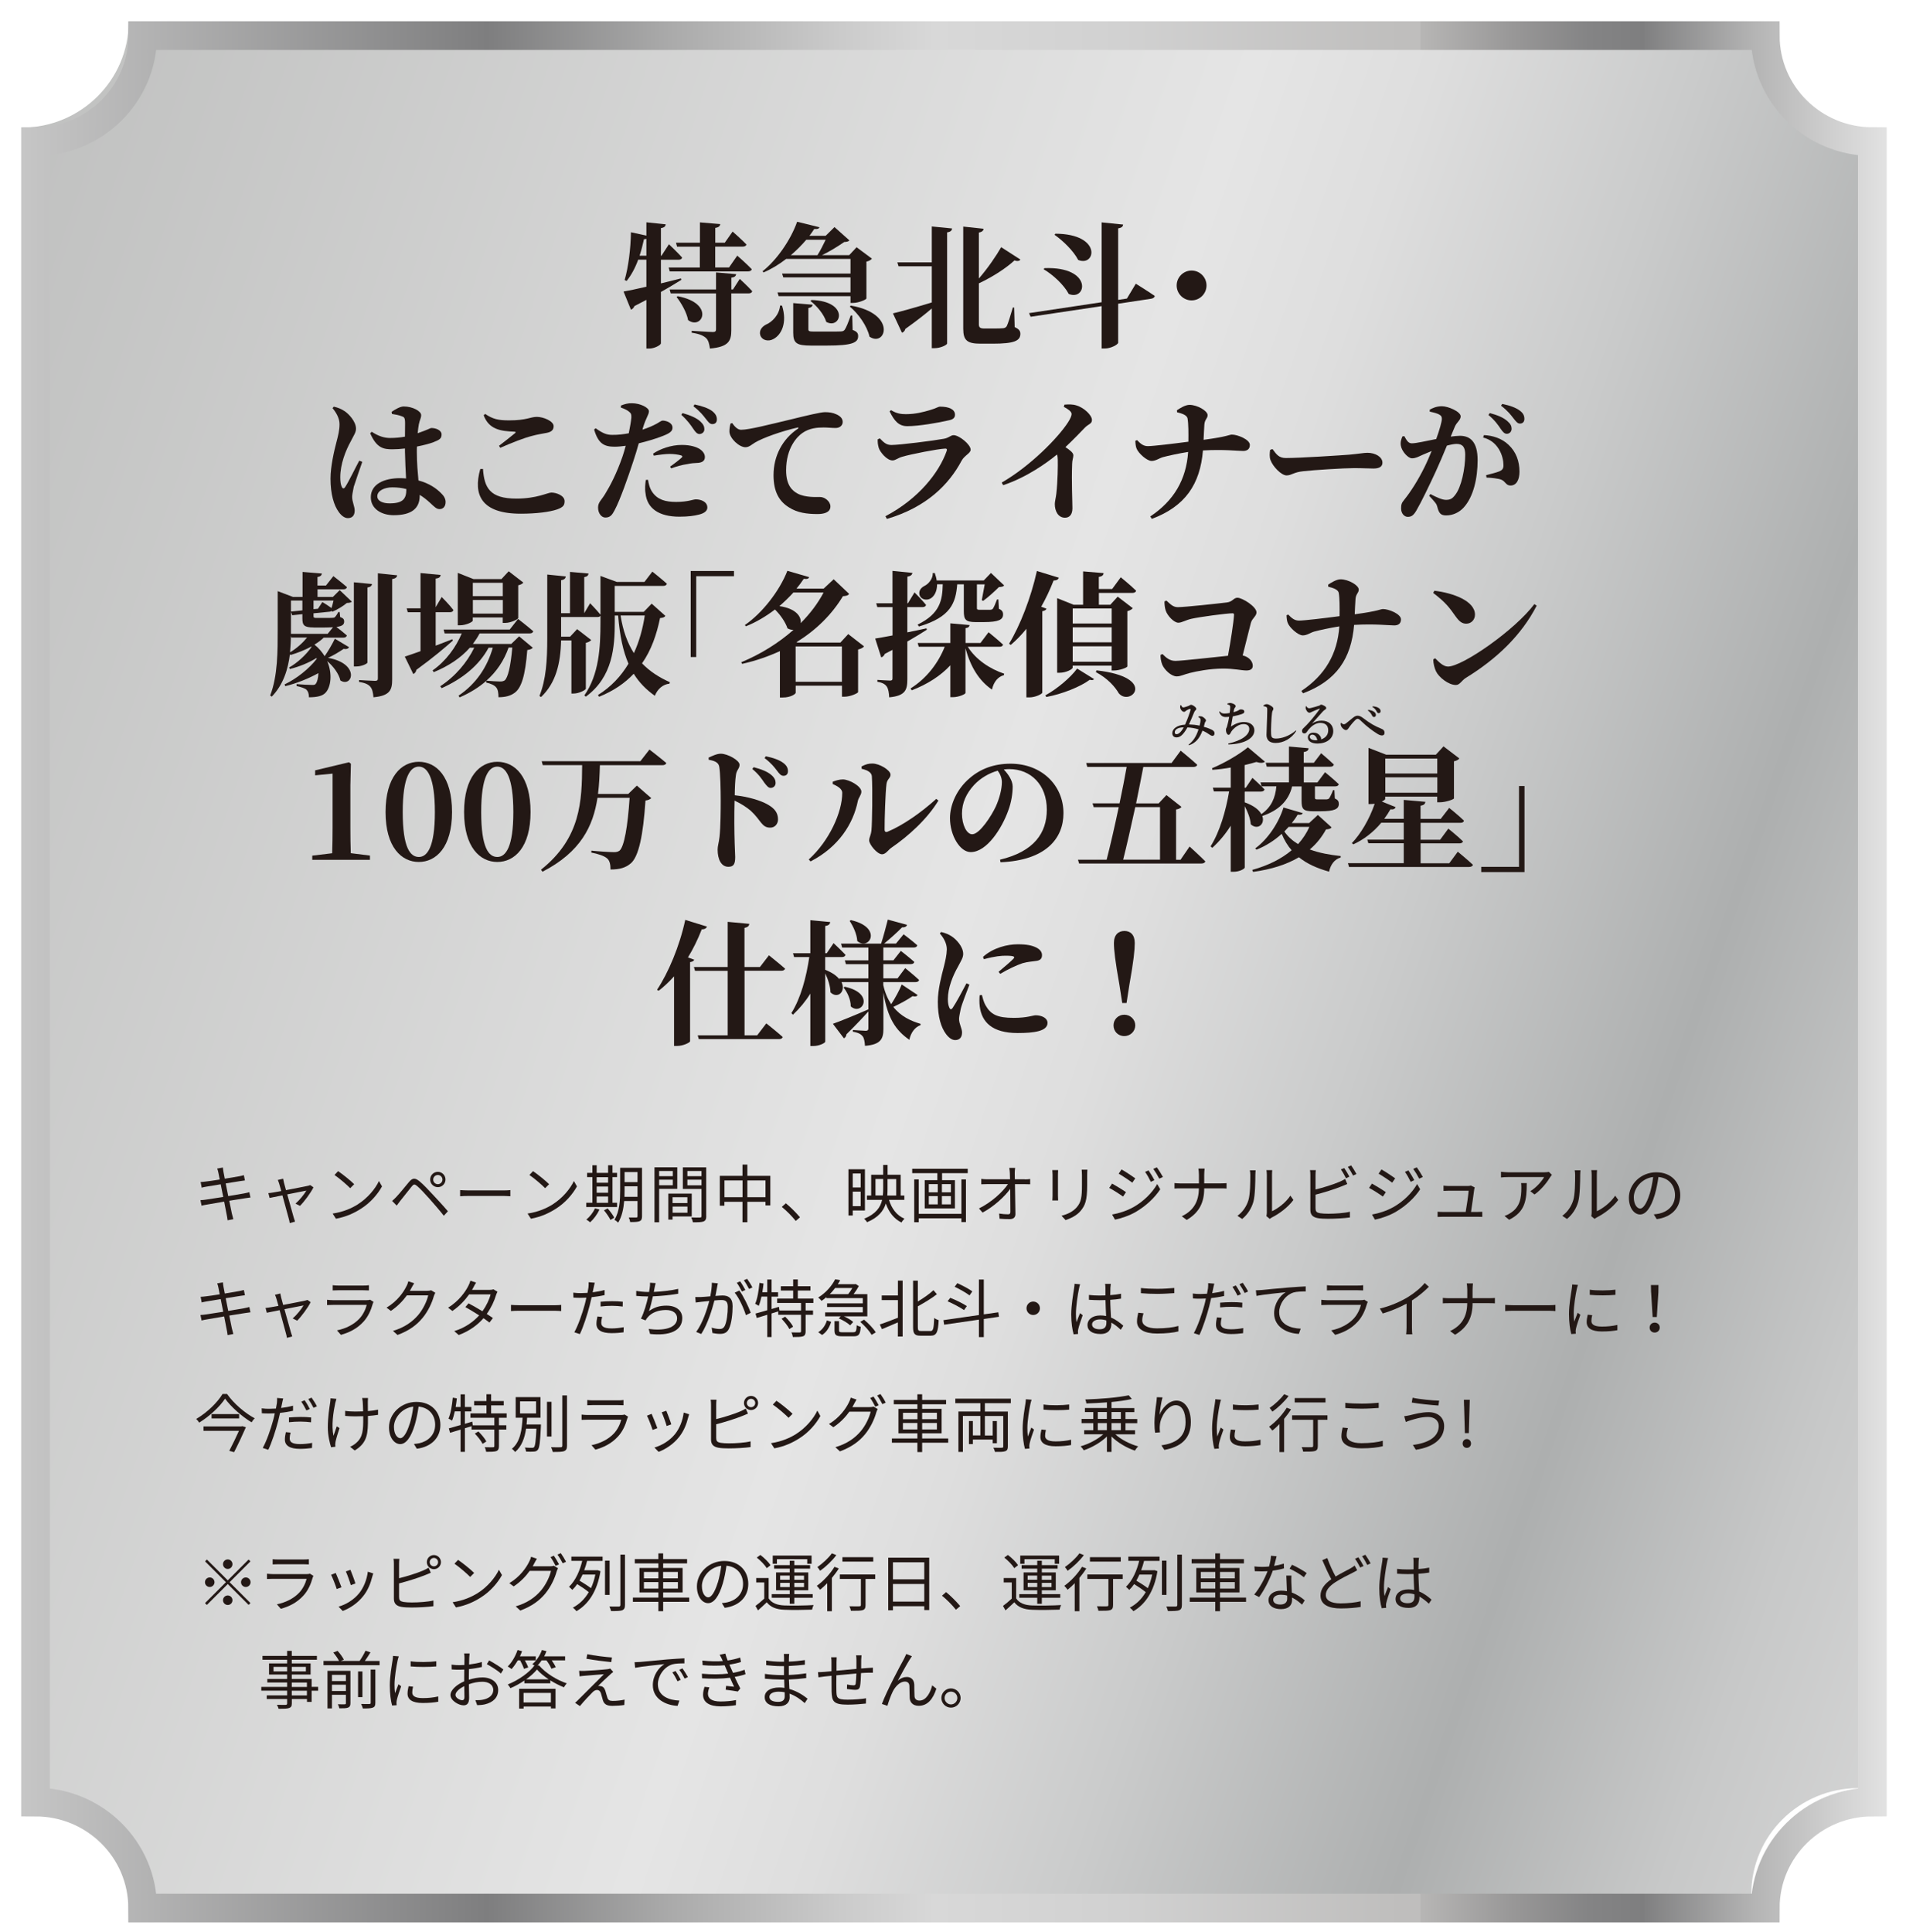 <?xml version="1.0" encoding="UTF-8"?><svg id="_レイヤー_2" xmlns="http://www.w3.org/2000/svg" xmlns:xlink="http://www.w3.org/1999/xlink" viewBox="0 0 332.05 336.56"><defs><style>.cls-1{clip-path:url(#clippath);}.cls-2,.cls-3,.cls-4{stroke-width:0px;}.cls-2,.cls-5{fill:none;}.cls-3{fill:url(#_名称未設定グラデーション_44);}.cls-5{filter:url(#drop-shadow-1);stroke:url(#_名称未設定グラデーション_6);stroke-miterlimit:10;stroke-width:5px;}.cls-4{fill:#231815;}</style><clipPath id="clippath"><rect class="cls-2" width="332.05" height="336.56"/></clipPath><linearGradient id="_名称未設定グラデーション_44" x1="-60.07" y1="90.06" x2="399.49" y2="247.76" gradientUnits="userSpaceOnUse"><stop offset="0" stop-color="#b9bab9"/><stop offset=".49" stop-color="#e5e5e5"/><stop offset=".55" stop-color="#dedede"/><stop offset=".64" stop-color="#cacbcb"/><stop offset=".75" stop-color="#adafaf"/><stop offset=".84" stop-color="#c7c8c8"/><stop offset=".94" stop-color="#dbdbdb"/><stop offset="1" stop-color="#e2e2e2"/></linearGradient><linearGradient id="_名称未設定グラデーション_6" x1="1.27" y1="166.87" x2="326.26" y2="166.87" gradientUnits="userSpaceOnUse"><stop offset="0" stop-color="#c6c6c6"/><stop offset=".25" stop-color="#7e7e7f"/><stop offset=".35" stop-color="#ababab"/><stop offset=".44" stop-color="#cbcbcb"/><stop offset=".49" stop-color="#d8d8d8"/><stop offset=".59" stop-color="#d1d1d1"/><stop offset=".74" stop-color="#bfbebd"/><stop offset=".75" stop-color="#bfbebd"/><stop offset=".75" stop-color="#b7b6b5"/><stop offset=".8" stop-color="#989797"/><stop offset=".84" stop-color="#848485"/><stop offset=".87" stop-color="#7e7e7f"/><stop offset=".87" stop-color="#808081"/><stop offset=".93" stop-color="#b5b5b5"/><stop offset=".98" stop-color="#d5d5d5"/><stop offset="1" stop-color="#e2e2e2"/></linearGradient><filter id="drop-shadow-1" filterUnits="userSpaceOnUse"><feOffset dx="2.43" dy="2.43"/><feGaussianBlur result="blur" stdDeviation="1.74"/><feFlood flood-color="#231815" flood-opacity=".75"/><feComposite in2="blur" operator="in"/><feComposite in="SourceGraphic"/></filter></defs><g id="_レイヤー_1-2"><g class="cls-1"><path class="cls-3" d="M323.76,311.5V22.24c-10.3,0-18.66-8.27-18.66-18.47H22.42c0,10.2-8.35,18.47-18.66,18.47v289.26c10.3,0,18.66,8.27,18.66,18.47h282.68c0-10.2,8.35-18.47,18.66-18.47Z"/><path class="cls-5" d="M323.76,311.5V22.24c-10.3,0-18.66-8.27-18.66-18.47H22.42c0,10.2-8.35,18.47-18.66,18.47v289.26c10.3,0,18.66,8.27,18.66,18.47h282.68c0-10.2,8.35-18.47,18.66-18.47Z"/><path class="cls-4" d="M43.64,208.61c-.23.02-.58.08-.99.14-.61.1-1.63.26-2.71.43.22,1.08.4,1.96.45,2.21.08.32.17.69.26,1l-1,.19c-.05-.37-.09-.7-.17-1.03-.04-.24-.22-1.13-.43-2.22-1.24.21-2.42.41-2.96.51-.43.07-.73.13-.97.2l-.2-.96c.25-.01.68-.05.97-.1.55-.08,1.75-.26,3-.46l-.44-2.21c-1.05.17-2,.32-2.42.4-.35.05-.65.12-.89.19l-.19-.99c.28-.01.56-.03.91-.08.43-.04,1.39-.19,2.42-.35-.12-.59-.2-1.02-.23-1.16-.05-.29-.13-.53-.21-.75l.99-.18c.01.21.07.52.1.76.02.12.1.57.23,1.19,1.07-.18,2.08-.34,2.54-.43.32-.06.59-.13.78-.19l.19.92c-.17.02-.51.07-.79.11-.51.08-1.51.24-2.56.41l.44,2.21c1.12-.19,2.17-.36,2.72-.46.42-.09.73-.15.96-.22l.19.92Z"/><path class="cls-4" d="M54.6,206.86c-.46.94-1.6,2.48-2.34,3.21l-.78-.39c.68-.59,1.52-1.61,1.89-2.27-.25.04-1.82.35-3.33.66.44,1.58.98,3.53,1.12,4,.07.21.18.55.24.75l-.93.24c-.03-.24-.09-.53-.17-.79-.14-.5-.67-2.45-1.1-4.03-1.03.21-1.94.39-2.23.45l-.22-.84c.31-.02.58-.07.91-.12.15-.02.67-.12,1.34-.24-.17-.58-.3-1.06-.36-1.27-.08-.27-.17-.5-.25-.66l.93-.23c.03.19.09.43.15.7l.35,1.3c1.56-.3,3.43-.66,3.81-.75.13-.03.31-.08.42-.13l.55.39Z"/><path class="cls-4" d="M62.35,209.79c1.69-1.07,3.04-2.7,3.67-4.05l.53.94c-.76,1.38-2.04,2.87-3.7,3.91-1.1.7-2.49,1.38-4.32,1.72l-.58-.9c1.93-.29,3.36-.96,4.4-1.61ZM61.7,206.3l-.69.69c-.55-.57-1.92-1.75-2.74-2.3l.63-.67c.78.52,2.19,1.66,2.81,2.28Z"/><path class="cls-4" d="M69.08,208.47c.53-.54,1.49-1.76,2.18-2.57.58-.69,1.03-.77,1.83-.11.67.55,1.57,1.52,2.28,2.28.74.79,1.86,1.99,2.66,2.94l-.71.78c-.77-.99-1.77-2.12-2.48-2.93-.76-.85-1.67-1.84-2.15-2.23-.46-.39-.62-.37-.99.09-.53.64-1.45,1.85-1.95,2.45-.23.29-.47.63-.64.85l-.8-.81c.28-.24.48-.44.77-.73ZM76.28,204.14c.74,0,1.33.61,1.33,1.34s-.59,1.33-1.33,1.33-1.34-.59-1.34-1.33.59-1.34,1.34-1.34ZM76.28,206.29c.44,0,.8-.36.8-.8s-.36-.8-.8-.8-.81.35-.81.8.36.8.81.8Z"/><path class="cls-4" d="M80.16,207.32c.33.02.91.06,1.53.06h6.03c.55,0,.95-.03,1.19-.06v1.08c-.22-.01-.68-.06-1.18-.06h-6.04c-.61,0-1.19.02-1.53.06v-1.08Z"/><path class="cls-4" d="M96.31,209.79c1.69-1.07,3.04-2.7,3.67-4.05l.53.94c-.76,1.38-2.04,2.87-3.7,3.91-1.1.7-2.49,1.38-4.32,1.72l-.58-.9c1.93-.29,3.36-.96,4.4-1.61ZM95.66,206.3l-.69.69c-.55-.57-1.92-1.75-2.74-2.3l.63-.67c.78.52,2.19,1.66,2.81,2.28Z"/><path class="cls-4" d="M107.5,210.27h-5.37v-.74h1.07v-4.47h-.92v-.74h.92v-1.33h.75v1.33h1.99v-1.33h.76v1.33h.8v.74h-.8v4.47h.8v.74ZM104.44,210.71c-.4.85-1.02,1.68-1.63,2.22-.15-.13-.46-.36-.66-.47.61-.5,1.18-1.23,1.51-1.96l.78.21ZM103.95,205.07v.97h1.99v-.97h-1.99ZM103.95,207.78h1.99v-1.08h-1.99v1.08ZM103.95,209.54h1.99v-1.1h-1.99v1.1ZM105.85,210.5c.44.5.95,1.18,1.16,1.63l-.66.39c-.2-.44-.69-1.16-1.13-1.67l.64-.34ZM111.85,211.88c0,.48-.12.73-.42.86-.32.13-.83.15-1.64.15-.03-.23-.14-.58-.25-.79.58.01,1.13.01,1.29,0,.17,0,.23-.06.23-.23v-2.64h-2.32c-.11,1.31-.39,2.71-1.05,3.76-.13-.15-.46-.41-.65-.48.91-1.45,1-3.53,1-5.1v-3.97h3.81v8.45ZM111.06,208.49v-1.83h-2.25v.74c0,.34-.01.71-.02,1.09h2.27ZM108.81,204.18v1.75h2.25v-1.75h-2.25Z"/><path class="cls-4" d="M114.83,207.1v5.83h-.81v-9.58h3.97v3.75h-3.16ZM114.83,203.99v.91h2.38v-.91h-2.38ZM117.21,206.48v-.97h-2.38v.97h2.38ZM117.17,211.91v.55h-.74v-4.53h4.08v3.98h-3.34ZM117.17,208.56v1.02h2.58v-1.02h-2.58ZM119.76,211.26v-1.07h-2.58v1.07h2.58ZM123.04,211.85c0,.52-.12.79-.48.94-.35.13-.94.14-1.85.14-.03-.23-.17-.62-.29-.84.67.03,1.34.02,1.54.01.19,0,.25-.07.25-.26v-4.72h-3.25v-3.76h4.07v8.49ZM119.75,203.99v.91h2.46v-.91h-2.46ZM122.21,206.49v-.98h-2.46v.98h2.46Z"/><path class="cls-4" d="M134.2,204.84v5.15h-.84v-.63h-3.16v3.56h-.85v-3.56h-3.15v.68h-.8v-5.2h3.95v-1.96h.85v1.96h3.99ZM129.36,208.56v-2.92h-3.15v2.92h3.15ZM133.36,208.56v-2.92h-3.16v2.92h3.16Z"/><path class="cls-4" d="M138.63,212.7c-.7-.88-1.65-1.82-2.43-2.45l.71-.63c.79.64,1.78,1.64,2.46,2.44l-.75.64Z"/><path class="cls-4" d="M148.56,210.87v.88h-.75v-8.06h2.87v7.18h-2.12ZM148.56,204.43v2.43h1.38v-2.43h-1.38ZM149.94,210.12v-2.53h-1.38v2.53h1.38ZM154.87,209.01c.46,1.53,1.35,2.73,2.71,3.3-.18.15-.42.45-.53.66-1.31-.64-2.19-1.79-2.73-3.31-.4,1.29-1.29,2.43-3.27,3.26-.09-.18-.33-.46-.51-.6,2.04-.84,2.84-1.98,3.14-3.3h-2.65v-.75h.74v-3.62h2.09v-1.71h.77v1.71h2.28v3.62h.64v.75h-2.67ZM153.8,208.26c.04-.37.06-.76.06-1.17v-1.71h-1.34v2.87h1.29ZM154.62,205.39v1.72c0,.4-.01.78-.04,1.16h1.55v-2.87h-1.51Z"/><path class="cls-4" d="M168.59,203.61v.76h-4.47v1.22h2.24v4.92h-5.26v-4.92h2.2v-1.22h-4.38v-.76h9.66ZM167.49,205.46h.79v7.43h-.79v-.65h-7.43v.68h-.79v-7.46h.79v6h7.43v-6ZM161.81,207.71h1.56v-1.43h-1.56v1.43ZM161.81,209.81h1.56v-1.44h-1.56v1.44ZM165.66,206.28h-1.57v1.43h1.57v-1.43ZM165.66,208.37h-1.57v1.44h1.57v-1.44Z"/><path class="cls-4" d="M178.53,205.46c.29,0,.71-.03.94-.07v.92c-.25-.01-.64-.02-.9-.02h-1.75c.03,1.65.07,3.84.08,5.21,0,.57-.34.88-1,.88-.56,0-1.22-.02-1.76-.07l-.08-.9c.53.09,1.14.13,1.55.13.32,0,.41-.14.41-.44,0-.88-.01-2.52-.03-3.99-.91,1.3-2.84,3.08-4.81,4.13l-.63-.72c2.22-1.09,4.18-2.92,5.05-4.24h-3.63c-.36,0-.68.01-1.02.03v-.94c.32.04.67.07,1.01.07h4c-.01-.44-.02-.81-.03-1.07-.02-.26-.03-.61-.1-.92h1.02c-.04.31-.07.62-.07.92l.02,1.07h1.73Z"/><path class="cls-4" d="M184.34,203.83c-.02.21-.03.53-.03.79v3.67c0,.27.01.64.03.84h-1.01c.01-.17.04-.52.04-.85v-3.66c0-.2-.02-.58-.04-.79h1.01ZM189.44,203.75c-.02.26-.04.58-.04.95v1.78c0,2.64-.35,3.51-1.14,4.46-.71.86-1.81,1.33-2.62,1.61l-.71-.76c1.01-.25,1.96-.69,2.64-1.46.79-.91.92-1.8.92-3.88v-1.74c0-.36-.03-.68-.05-.95h1.01Z"/><path class="cls-4" d="M196.16,207.68l-.51.77c-.55-.4-1.74-1.17-2.41-1.51l.5-.75c.65.35,1.94,1.14,2.42,1.49ZM197.43,210.31c1.83-1.05,3.28-2.49,4.17-4.04l.53.91c-.96,1.47-2.47,2.89-4.24,3.93-1.1.65-2.62,1.16-3.64,1.36l-.51-.89c1.21-.21,2.57-.65,3.69-1.28ZM197.78,205.27l-.52.76c-.53-.41-1.73-1.2-2.37-1.57l.5-.74c.65.36,1.91,1.21,2.39,1.55ZM201.12,205.59l-.63.29c-.28-.58-.64-1.23-1-1.73l.6-.26c.28.4.77,1.19,1.02,1.71ZM202.59,205.04l-.63.29c-.3-.58-.68-1.21-1.04-1.71l.62-.26c.3.39.78,1.18,1.06,1.68Z"/><path class="cls-4" d="M212.72,206.15c.36,0,.78-.02.96-.04v.94c-.18-.02-.63-.03-.97-.03h-2.92c0,2.42-.83,4.2-3.05,5.5l-.86-.64c2.07-.98,2.97-2.6,2.98-4.86h-3.22c-.42,0-.81.01-1.03.03v-.95c.22.02.62.06,1.01.06h3.25v-1.49c0-.33-.04-.87-.1-1.09h1.09c-.03.22-.07.77-.07,1.1v1.47h2.93Z"/><path class="cls-4" d="M215.58,211.8c.92-.66,1.58-1.64,1.91-2.71.32-1.01.33-3.2.33-4.42,0-.33-.03-.57-.08-.8h1.01c-.01.13-.05.46-.05.79,0,1.22-.04,3.58-.34,4.68-.33,1.18-1.03,2.26-1.96,3.01l-.82-.55ZM220.62,211.86c.04-.18.08-.4.08-.62v-6.59c0-.42-.05-.73-.07-.81h1.01c-.01.09-.04.4-.04.81v6.35c1.01-.46,2.37-1.46,3.2-2.71l.53.75c-.95,1.29-2.48,2.41-3.75,3.05-.17.09-.26.17-.37.25l-.58-.48Z"/><path class="cls-4" d="M229.19,210.54c0,.56.23.7.77.81.34.06.91.09,1.45.09,1.17,0,2.85-.11,3.76-.35v1c-.96.14-2.61.23-3.81.23-.65,0-1.31-.03-1.76-.11-.85-.15-1.32-.54-1.32-1.43v-6.05c0-.26-.01-.64-.07-.89h1.02c-.03.25-.05.58-.05.89v2.49c1.3-.32,3.04-.85,4.18-1.34.34-.14.66-.31.97-.5l.38.88c-.31.13-.7.31-1.03.43-1.23.5-3.13,1.08-4.5,1.43v2.42ZM234.49,205.25c-.22-.45-.59-1.11-.89-1.53l.58-.24c.28.39.67,1.06.9,1.5l-.59.28ZM235.39,203.02c.29.41.71,1.09.92,1.5l-.59.27c-.24-.48-.61-1.1-.91-1.52l.58-.25Z"/><path class="cls-4" d="M241.43,207.68l-.51.77c-.55-.4-1.74-1.17-2.41-1.51l.5-.75c.65.35,1.94,1.14,2.42,1.49ZM242.71,210.31c1.83-1.05,3.28-2.49,4.17-4.04l.53.91c-.96,1.47-2.47,2.89-4.24,3.93-1.1.65-2.62,1.16-3.64,1.36l-.51-.89c1.21-.21,2.57-.65,3.69-1.28ZM243.06,205.27l-.52.76c-.53-.41-1.73-1.2-2.37-1.57l.5-.74c.65.36,1.91,1.21,2.39,1.55ZM246.39,205.59l-.63.29c-.28-.58-.64-1.23-1-1.73l.6-.26c.28.4.77,1.19,1.02,1.71ZM247.87,205.04l-.63.29c-.3-.58-.68-1.21-1.04-1.71l.62-.26c.3.39.78,1.18,1.06,1.68Z"/><path class="cls-4" d="M257.36,211.13c.24,0,.64-.01.87-.03v.89c-.2-.01-.6-.02-.84-.02h-6.03c-.34,0-.59.01-.91.03v-.91c.26.02.57.04.91.04h3.98c.17-.92.48-3.07.52-3.7h-3.5c-.32,0-.61.02-.88.03v-.92c.26.03.59.07.87.07h3.34c.18,0,.45-.03.55-.08l.67.32c-.03.11-.07.25-.08.34-.09.75-.41,2.93-.56,3.94h1.08Z"/><path class="cls-4" d="M270.37,204.65c-.08.11-.22.27-.3.4-.44.75-1.49,2.17-2.74,3.04l-.73-.58c1.01-.59,2.05-1.78,2.4-2.46h-6.26c-.41,0-.81.02-1.25.07v-.99c.38.04.85.09,1.25.09h6.32c.21,0,.6-.03.77-.07l.54.52ZM265.98,206.1c0,2.98-.26,4.99-3.07,6.39l-.8-.66c.3-.1.67-.27.98-.48,1.71-1.04,1.95-2.62,1.95-4.46,0-.26-.01-.51-.04-.79h.99Z"/><path class="cls-4" d="M272.17,211.8c.92-.66,1.58-1.64,1.91-2.71.32-1.01.33-3.2.33-4.42,0-.33-.03-.57-.08-.8h1.01c-.01.13-.05.46-.05.79,0,1.22-.04,3.58-.34,4.68-.33,1.18-1.03,2.26-1.96,3.01l-.82-.55ZM277.21,211.86c.04-.18.08-.4.08-.62v-6.59c0-.42-.05-.73-.07-.81h1.01c-.01.09-.04.4-.04.81v6.35c1.01-.46,2.37-1.46,3.2-2.71l.53.75c-.95,1.29-2.48,2.41-3.75,3.05-.17.09-.26.17-.37.25l-.58-.48Z"/><path class="cls-4" d="M288.11,211.55c.34-.02.67-.08.94-.13,1.4-.31,2.76-1.34,2.76-3.22,0-1.65-1.04-3-2.89-3.16-.14,1.01-.35,2.11-.65,3.14-.67,2.23-1.54,3.39-2.55,3.39s-1.95-1.12-1.95-2.92c0-2.37,2.11-4.43,4.77-4.43s4.18,1.8,4.18,4-1.51,3.82-4.1,4.16l-.51-.83ZM287.4,207.98c.27-.9.48-1.94.6-2.94-2.09.26-3.37,2.06-3.37,3.52,0,1.38.64,1.98,1.11,1.98s1.09-.73,1.65-2.56Z"/><path class="cls-4" d="M43.64,228.61c-.23.02-.58.08-.99.14-.61.1-1.63.26-2.71.43.22,1.08.4,1.96.45,2.21.08.32.17.69.26,1l-1,.19c-.05-.37-.09-.7-.17-1.03-.04-.24-.22-1.13-.43-2.22-1.24.21-2.42.41-2.96.51-.43.07-.73.13-.97.2l-.2-.96c.25-.01.68-.05.97-.1.55-.08,1.75-.26,3-.46l-.44-2.21c-1.05.17-2,.32-2.42.4-.35.05-.65.12-.89.19l-.19-.99c.28-.01.56-.03.91-.08.43-.04,1.39-.19,2.42-.35-.12-.59-.2-1.02-.23-1.16-.05-.29-.13-.53-.21-.75l.99-.18c.01.21.07.52.1.76.02.12.1.57.23,1.19,1.07-.18,2.08-.34,2.54-.43.32-.06.59-.13.78-.19l.19.92c-.17.02-.51.07-.79.11-.51.08-1.51.24-2.56.41l.44,2.21c1.12-.19,2.17-.36,2.72-.46.42-.09.73-.15.96-.22l.19.92Z"/><path class="cls-4" d="M54.11,226.86c-.46.94-1.6,2.48-2.34,3.21l-.78-.39c.68-.59,1.52-1.61,1.89-2.27-.25.04-1.82.35-3.33.66.44,1.58.98,3.53,1.12,4,.07.21.18.55.24.75l-.93.24c-.03-.24-.09-.53-.17-.79-.14-.5-.67-2.45-1.1-4.03-1.03.21-1.94.39-2.23.45l-.22-.84c.31-.02.58-.07.91-.12.15-.02.67-.12,1.34-.24-.17-.58-.3-1.06-.36-1.27-.08-.27-.17-.5-.25-.66l.93-.23c.03.19.09.43.15.7l.35,1.3c1.56-.3,3.43-.66,3.81-.75.13-.03.31-.08.42-.13l.55.39Z"/><path class="cls-4" d="M65.08,226.8c-.05.1-.12.24-.14.32-.3,1.09-.79,2.23-1.61,3.12-1.16,1.27-2.54,1.91-3.94,2.3l-.68-.78c1.56-.32,2.94-1.03,3.87-2.01.67-.7,1.11-1.64,1.31-2.43h-5.84c-.26,0-.68.01-1.07.03v-.92c.4.04.77.07,1.07.07h5.8c.25,0,.48-.02.61-.09l.63.4ZM57.96,223.89c.29.04.64.06.99.06h4.32c.35,0,.74-.01,1-.06v.91c-.26-.02-.64-.03-1.01-.03h-4.31c-.34,0-.69.01-.99.03v-.91Z"/><path class="cls-4" d="M75.84,225.21c-.09.15-.2.41-.26.58-.3,1.1-.97,2.6-1.95,3.78-1,1.22-2.31,2.23-4.38,2.99l-.79-.71c2.01-.59,3.39-1.6,4.39-2.76.86-1.01,1.53-2.43,1.75-3.43h-3.72c-.66.92-1.58,1.9-2.78,2.71l-.76-.57c1.9-1.13,2.98-2.73,3.46-3.72.12-.19.27-.58.34-.87l1.02.34c-.19.29-.39.65-.5.86-.08.15-.17.31-.26.46h2.99c.3,0,.54-.03.71-.1l.74.44Z"/><path class="cls-4" d="M86.66,225.04c-.09.15-.19.42-.25.59-.28.97-.84,2.19-1.61,3.27.42.26.79.52,1.07.71l-.6.79c-.26-.21-.63-.47-1.04-.76-.99,1.13-2.38,2.21-4.31,2.93l-.79-.68c1.92-.58,3.34-1.64,4.35-2.74-.87-.56-1.79-1.11-2.41-1.45l.56-.65c.64.33,1.56.86,2.42,1.38.67-.94,1.21-2.07,1.42-2.94h-3.74c-.7.98-1.68,2.06-2.92,2.89l-.74-.57c1.89-1.17,3.04-2.82,3.53-3.82.11-.2.28-.59.35-.88l.99.32c-.18.29-.37.66-.48.87-.07.13-.14.26-.23.41h3c.3,0,.54-.03.73-.11l.72.44Z"/><path class="cls-4" d="M89.02,227.32c.33.02.91.06,1.53.06h6.03c.55,0,.95-.03,1.19-.06v1.08c-.22-.01-.68-.06-1.18-.06h-6.04c-.61,0-1.19.02-1.53.06v-1.08Z"/><path class="cls-4" d="M105.33,225.61c-.72.17-1.5.29-2.26.37-.1.47-.22.98-.34,1.44-.4,1.56-1.13,3.81-1.71,4.99l-.97-.32c.65-1.12,1.42-3.33,1.83-4.87.1-.36.19-.76.27-1.16-.35.02-.68.03-.99.03-.48,0-.88-.02-1.26-.04l-.03-.86c.52.07.91.08,1.31.08.36,0,.75-.02,1.17-.04.08-.4.13-.74.17-.96.03-.31.05-.67.03-.9l1.07.09c-.08.24-.15.65-.2.87l-.17.8c.7-.09,1.42-.22,2.08-.4v.87ZM104.9,229.43c-.1.36-.15.7-.15.98,0,.52.24,1.01,1.79,1.01.7,0,1.46-.09,2.12-.21l-.03.89c-.58.08-1.31.14-2.1.14-1.72,0-2.62-.53-2.62-1.61,0-.42.07-.83.17-1.29l.83.08ZM104.63,226.77c.57-.05,1.29-.09,1.99-.09.63,0,1.3.02,1.88.09l-.02.84c-.55-.07-1.2-.13-1.84-.13-.68,0-1.34.04-2.01.12v-.83Z"/><path class="cls-4" d="M118.15,225.37c-1.28.23-3.01.41-4.41.46-.2.91-.45,1.95-.68,2.57.95-.67,1.84-.95,3.05-.95,1.74,0,2.75.89,2.75,2.17,0,2.27-2.31,3.12-5.61,2.76l-.24-.87c2.51.35,4.95-.09,4.95-1.87,0-.81-.66-1.43-1.94-1.43s-2.5.43-3.21,1.3c-.14.17-.24.31-.34.51l-.81-.3c.55-1.08.99-2.64,1.26-3.87h-.01c-.74,0-1.44-.04-2.07-.1v-.87c.56.1,1.4.19,2.06.19h.18c.05-.29.09-.53.11-.71.05-.35.07-.61.05-.9l.98.06c-.08.29-.14.63-.2.91-.03.17-.07.38-.12.63,1.31-.06,2.92-.23,4.25-.53v.85Z"/><path class="cls-4" d="M125.06,223.57c-.04.21-.1.43-.13.65-.07.32-.17.96-.29,1.54.51-.04.96-.08,1.22-.08.98,0,1.77.38,1.77,1.86,0,1.3-.18,3.01-.63,3.93-.35.73-.89.9-1.59.9-.42,0-.94-.08-1.29-.15l-.14-.94c.46.15,1.03.24,1.34.24.4,0,.71-.09.95-.56.35-.73.52-2.15.52-3.32,0-.99-.45-1.17-1.16-1.17-.26,0-.69.03-1.17.08-.4,1.56-1.14,4.02-2.29,5.84l-.89-.36c1.11-1.48,1.91-3.94,2.29-5.39-.57.06-1.09.11-1.38.14-.26.03-.7.08-.98.13l-.09-.96c.34.01.62.01.97,0,.36-.01.99-.07,1.65-.12.15-.78.29-1.63.27-2.37l1.03.1ZM128.8,224.82c.68.88,1.63,2.86,1.99,3.87l-.85.42c-.33-1.12-1.19-3.03-1.95-3.92l.8-.37ZM129.25,224.99c-.22-.44-.59-1.11-.89-1.53l.58-.24c.28.38.68,1.07.91,1.51l-.61.26ZM130.49,224.54c-.24-.47-.6-1.1-.91-1.52l.58-.24c.29.4.72,1.09.92,1.5l-.59.26Z"/><path class="cls-4" d="M140.35,226.97v1.32h1.29v.75h-1.29v2.88c0,.48-.11.73-.45.87-.34.12-.92.13-1.77.13-.03-.23-.13-.58-.26-.81.67.02,1.27.02,1.45.01.19-.01.23-.04.23-.21v-2.87h-3.97v-.59l-1.16.36v4.11h-.75v-3.88l-1.83.56-.22-.77c.56-.15,1.28-.35,2.05-.58v-2.38h-1.01c-.13.6-.29,1.17-.48,1.62-.13-.1-.45-.29-.62-.36.41-.92.62-2.32.75-3.65l.71.12c-.05.51-.13,1.01-.21,1.51h.86v-2.21h.75v2.21h1.13v.77h-1.13v2.16l1.28-.39.1.65h3.75v-1.32h-4.16v-.76h2.79v-1.4h-2.15v-.75h2.15v-1.19h.81v1.19h2.2v.75h-2.2v1.4h2.71v.76h-1.35ZM136.77,229.36c.54.52,1.14,1.24,1.4,1.75l-.66.42c-.23-.51-.83-1.25-1.35-1.79l.62-.37Z"/><path class="cls-4" d="M143.98,225.97c-.26.23-.55.44-.86.65-.13-.19-.39-.45-.58-.58,1.45-.89,2.44-2.15,2.96-3.19l.87.17c-.12.23-.26.46-.42.69h2.99l.13-.03.55.36c-.24.45-.58.97-.92,1.41h2.4v3.87h-4.07c.62.27,1.25.65,1.61.98l-.54.58c-.4-.4-1.25-.9-1.97-1.21l.34-.35h-2.72v-.69h6.56v-.94h-6.22v-.64h6.22v-.91h-6.33v-.17ZM142.54,232.08c.77-.45,1.28-1.25,1.52-2.06l.74.26c-.29.89-.75,1.76-1.58,2.28l-.67-.48ZM145.49,224.38c-.28.36-.58.73-.94,1.07h3.21c.25-.31.52-.7.73-1.07h-3ZM148.67,232.08c.45,0,.53-.17.58-1.23.15.12.49.24.7.29-.09,1.33-.33,1.65-1.21,1.65h-2c-1.1,0-1.36-.23-1.36-1.03v-1.61h.79v1.6c0,.29.1.34.64.34h1.86ZM150.53,229.9c.77.63,1.64,1.54,2.04,2.21l-.73.43c-.35-.65-1.21-1.6-1.97-2.26l.66-.39Z"/><path class="cls-4" d="M156.42,223.09h.83v9.74h-.83v-2.46c-.99.43-1.98.85-2.77,1.18l-.38-.82c.8-.25,1.98-.72,3.16-1.17v-3.08h-2.82v-.8h2.82v-2.57ZM162.09,231.88c.51,0,.58-.47.66-2.29.2.17.55.33.78.39-.1,1.99-.32,2.71-1.39,2.71h-1.76c-1.02,0-1.31-.33-1.31-1.5v-8.09h.83v3.63c1.02-.62,2.06-1.34,2.72-1.97l.6.7c-.91.73-2.17,1.46-3.32,2.11v3.62c0,.57.1.68.57.68h1.62Z"/><path class="cls-4" d="M171.39,229.77v3.16h-.85v-3.04l-6.06.88-.12-.79,6.18-.89v-6.19h.85v6.07l2.53-.36.11.78-2.64.39ZM167.95,228.23c-.64-.45-1.89-1.12-2.87-1.54l.47-.6c.96.37,2.24,1,2.89,1.44l-.5.7ZM168.91,225.67c-.57-.44-1.71-1.09-2.6-1.51l.47-.62c.87.38,2.02.99,2.61,1.43l-.48.69Z"/><path class="cls-4" d="M180,226.74c.65,0,1.17.52,1.17,1.17s-.52,1.17-1.17,1.17-1.17-.52-1.17-1.17.52-1.17,1.17-1.17Z"/><path class="cls-4" d="M188.17,223.72c-.07.18-.15.54-.19.74-.22,1.01-.54,3.17-.54,4.39,0,.53.02.96.1,1.49.18-.5.43-1.14.62-1.58l.46.36c-.27.76-.66,1.87-.77,2.41-.03.14-.07.35-.06.48,0,.11.02.26.03.37l-.78.07c-.22-.78-.42-1.98-.42-3.45,0-1.6.36-3.67.5-4.58.04-.25.08-.54.08-.77l.97.08ZM195.25,231.65c-.54-.51-1.08-.94-1.64-1.24v.2c0,.9-.42,1.78-1.89,1.78s-2.27-.6-2.27-1.57c0-.91.81-1.66,2.24-1.66.36,0,.7.03,1.01.1-.03-.84-.1-1.88-.11-2.78-.35.01-.69.02-1.05.02-.62,0-1.19-.03-1.83-.07v-.84c.62.07,1.21.1,1.85.1.34,0,.68-.01,1.02-.02v-1.35c0-.19-.02-.47-.06-.66h1c-.03.21-.05.43-.07.65-.01.3-.02.8-.03,1.31.66-.04,1.3-.13,1.88-.25v.86c-.59.1-1.23.17-1.88.21.01,1.09.09,2.18.13,3.09.88.35,1.57.91,2.15,1.42l-.47.72ZM192.74,230.03c-.35-.12-.73-.18-1.11-.18-.81,0-1.38.36-1.38.87,0,.54.53.85,1.31.85.92,0,1.19-.45,1.19-1.18,0-.1,0-.23-.01-.36Z"/><path class="cls-4" d="M199.21,228.78c-.13.44-.22.84-.22,1.24,0,.81.84,1.39,2.57,1.39,1.51,0,2.9-.17,3.73-.42v.95c-.77.21-2.16.37-3.71.37-2.21,0-3.5-.73-3.5-2.09,0-.57.12-1.08.22-1.53l.9.09ZM198.76,224.38c.79.1,1.79.14,2.88.14s2.16-.08,2.94-.15v.9c-.74.05-1.94.13-2.94.13-1.09,0-2.01-.04-2.88-.12v-.9Z"/><path class="cls-4" d="M213.26,225.77c-.72.15-1.5.29-2.26.36-.1.48-.22.98-.34,1.45-.4,1.55-1.13,3.81-1.71,4.98l-.97-.32c.65-1.12,1.42-3.33,1.83-4.87.1-.36.19-.76.27-1.16-.35.02-.68.03-.99.03-.48,0-.88-.01-1.26-.04l-.03-.86c.52.07.91.08,1.31.08.36,0,.75-.02,1.17-.04.08-.4.13-.74.17-.96.03-.31.05-.67.03-.89l1.07.09c-.08.23-.15.65-.2.86l-.17.8c.7-.09,1.42-.22,2.08-.4v.88ZM212.83,229.58c-.1.36-.15.7-.15.99,0,.51.24,1,1.79,1,.7,0,1.46-.08,2.12-.21l-.03.89c-.58.08-1.31.15-2.1.15-1.72,0-2.62-.54-2.62-1.62,0-.41.07-.83.17-1.29l.83.08ZM212.56,226.93c.57-.04,1.29-.09,1.99-.09.63,0,1.3.02,1.88.09l-.02.84c-.55-.07-1.2-.12-1.84-.12-.68,0-1.34.03-2.01.11v-.83ZM215.6,225.71c-.22-.45-.59-1.11-.89-1.53l.58-.25c.29.4.68,1.07.9,1.52l-.59.26ZM216.5,223.47c.3.42.73,1.1.93,1.52l-.59.26c-.24-.48-.61-1.11-.91-1.53l.57-.25Z"/><path class="cls-4" d="M219.76,224.73c.71-.07,2.77-.28,4.77-.44,1.19-.1,2.21-.15,2.94-.19v.88c-.62,0-1.57.01-2.13.18-1.55.5-2.49,2.15-2.49,3.43,0,2.13,1.98,2.81,3.75,2.87l-.32.91c-2.01-.08-4.31-1.16-4.31-3.59,0-1.71,1.02-3.08,2.02-3.67-.96.11-3.93.4-5.1.64l-.1-.97c.42-.01.76-.03.97-.05Z"/><path class="cls-4" d="M238.29,226.8c-.05.1-.12.24-.14.32-.3,1.09-.79,2.23-1.61,3.12-1.16,1.27-2.54,1.91-3.94,2.3l-.68-.78c1.56-.32,2.94-1.03,3.87-2.01.67-.7,1.11-1.64,1.31-2.43h-5.84c-.26,0-.68.01-1.07.03v-.92c.4.04.77.07,1.07.07h5.8c.25,0,.48-.02.61-.09l.63.4ZM231.17,223.89c.29.04.64.06.99.06h4.32c.35,0,.74-.01,1-.06v.91c-.26-.02-.64-.03-1.01-.03h-4.31c-.34,0-.69.01-.99.03v-.91Z"/><path class="cls-4" d="M248.93,224.16c-.76.77-1.82,1.67-2.95,2.39v4.71c0,.42.02.96.07,1.18h-1.08c.03-.21.07-.76.07-1.18v-4.16c-1.18.65-2.7,1.29-4.14,1.72l-.51-.86c1.84-.43,3.71-1.27,4.92-2.02,1.12-.69,2.28-1.65,2.89-2.43l.73.66Z"/><path class="cls-4" d="M259.47,226.15c.36,0,.78-.02.96-.04v.94c-.18-.02-.63-.03-.97-.03h-2.92c0,2.42-.83,4.2-3.05,5.5l-.86-.64c2.07-.98,2.97-2.6,2.98-4.86h-3.22c-.42,0-.81.01-1.03.03v-.95c.22.02.62.06,1.01.06h3.25v-1.49c0-.33-.04-.87-.1-1.09h1.09c-.03.22-.07.77-.07,1.1v1.47h2.93Z"/><path class="cls-4" d="M262.23,227.32c.33.02.91.06,1.53.06h6.03c.55,0,.95-.03,1.19-.06v1.08c-.22-.01-.68-.06-1.18-.06h-6.04c-.61,0-1.19.02-1.53.06v-1.08Z"/><path class="cls-4" d="M274.9,223.84c-.07.19-.17.54-.21.74-.21,1-.53,2.95-.53,4.17,0,.53.02.97.09,1.5.19-.5.43-1.13.6-1.56l.47.35c-.28.77-.67,1.93-.77,2.44-.03.15-.05.36-.05.48l.03.38-.79.06c-.22-.77-.4-2.02-.4-3.5,0-1.61.35-3.48.48-4.37.03-.25.08-.54.08-.77l.99.08ZM277.38,229.12c-.1.4-.14.7-.14,1,0,.5.33.98,1.83.98.98,0,1.82-.09,2.7-.29v.92c-.66.13-1.57.22-2.71.22-1.83,0-2.64-.61-2.64-1.63,0-.4.08-.83.18-1.29l.79.08ZM276.95,224.67c1.19.2,3.39.15,4.48,0v.9c-1.17.12-3.28.12-4.47,0v-.9Z"/><path class="cls-4" d="M287.39,231.27c0-.52.4-.86.88-.86s.88.34.88.86-.4.87-.88.87-.88-.33-.88-.87ZM287.64,225.16l-.03-1.3h1.32l-.02,1.3-.27,4.27h-.73l-.26-4.27Z"/><path class="cls-4" d="M39.57,242.86c1.14,1.63,3.09,3.31,4.81,4.22-.21.19-.41.46-.55.7-1.69-1.02-3.62-2.72-4.62-4.13-.88,1.35-2.66,3.05-4.51,4.18-.1-.19-.33-.46-.52-.64,1.89-1.09,3.73-2.9,4.59-4.35h.8ZM42.2,248.44l.64.19c-.53,1.22-1.36,2.99-2.06,4.35l-.84-.23c.56-1.08,1.24-2.48,1.69-3.49h-6.18v-.77h6.6l.14-.04ZM41.66,246.35v.75h-4.8v-.75h4.8Z"/><path class="cls-4" d="M51.05,245.77c-.72.15-1.5.29-2.26.36-.1.48-.22.98-.34,1.45-.4,1.55-1.13,3.81-1.71,4.98l-.97-.32c.65-1.12,1.42-3.33,1.83-4.87.1-.36.19-.76.27-1.16-.35.02-.68.03-.99.03-.48,0-.88-.01-1.26-.04l-.03-.86c.52.07.91.08,1.31.08.36,0,.75-.02,1.17-.04.08-.4.13-.74.17-.96.03-.31.05-.67.03-.89l1.07.09c-.08.23-.15.65-.2.86l-.17.8c.7-.09,1.42-.22,2.08-.4v.88ZM50.62,249.58c-.1.36-.15.7-.15.99,0,.51.24,1,1.79,1,.7,0,1.46-.08,2.12-.21l-.03.89c-.58.08-1.31.15-2.1.15-1.72,0-2.62-.54-2.62-1.62,0-.41.07-.83.17-1.29l.83.08ZM50.34,246.93c.57-.04,1.29-.09,1.99-.09.63,0,1.3.02,1.88.09l-.02.84c-.55-.07-1.2-.12-1.84-.12-.68,0-1.34.03-2.01.11v-.83ZM53.38,245.71c-.22-.45-.59-1.11-.89-1.53l.58-.25c.29.4.68,1.07.9,1.52l-.59.26ZM54.28,243.47c.3.42.73,1.1.93,1.52l-.59.26c-.24-.48-.61-1.11-.91-1.53l.57-.25Z"/><path class="cls-4" d="M58.61,243.7c-.07.2-.14.5-.2.7-.34,1.58-.7,3.95-.31,5.73.15-.46.37-1.11.57-1.65l.48.3c-.26.76-.59,1.86-.7,2.4-.03.17-.05.36-.05.48l.03.37-.75.09c-.22-.66-.57-2.08-.57-3.45,0-1.76.27-3.44.41-4.35.04-.25.06-.54.06-.73l1.03.1ZM65.86,246.47c-.5.09-1.11.15-1.76.2v.37c0,2.51,0,4.28-2.31,5.64l-.8-.64c.34-.14.79-.41,1.07-.68,1.17-1.01,1.22-2.23,1.22-4.33v-.32c-.46.02-.93.03-1.39.03-.52,0-1.29-.03-1.76-.08v-.88c.47.08,1.17.12,1.75.12.45,0,.91-.01,1.38-.03-.02-.68-.04-1.41-.07-1.68-.02-.24-.07-.48-.1-.65h1.02c-.02.19-.02.4-.03.64s0,.96.01,1.64c.64-.05,1.25-.13,1.77-.25v.9Z"/><path class="cls-4" d="M72.11,251.55c.34-.02.67-.08.94-.13,1.4-.31,2.76-1.34,2.76-3.22,0-1.65-1.04-3-2.89-3.16-.14,1.01-.35,2.11-.65,3.14-.67,2.23-1.54,3.39-2.55,3.39s-1.95-1.12-1.95-2.92c0-2.37,2.11-4.43,4.77-4.43s4.18,1.8,4.18,4-1.51,3.82-4.1,4.16l-.51-.83ZM71.4,247.98c.27-.9.48-1.94.6-2.94-2.09.26-3.37,2.06-3.37,3.52,0,1.38.64,1.98,1.11,1.98s1.09-.73,1.65-2.56Z"/><path class="cls-4" d="M86.92,246.97v1.32h1.29v.75h-1.29v2.88c0,.48-.11.73-.45.87-.34.12-.92.13-1.77.13-.03-.23-.13-.58-.26-.81.67.02,1.27.02,1.45.01.19-.01.23-.04.23-.21v-2.87h-3.97v-.59l-1.16.36v4.11h-.75v-3.88l-1.83.56-.22-.77c.56-.15,1.28-.35,2.05-.58v-2.38h-1.01c-.13.6-.29,1.17-.48,1.62-.13-.1-.45-.29-.62-.36.41-.92.62-2.32.75-3.65l.71.12c-.05.51-.13,1.01-.21,1.51h.86v-2.21h.75v2.21h1.13v.77h-1.13v2.16l1.28-.39.1.65h3.75v-1.32h-4.16v-.76h2.79v-1.4h-2.15v-.75h2.15v-1.19h.81v1.19h2.2v.75h-2.2v1.4h2.71v.76h-1.35ZM83.33,249.36c.54.52,1.14,1.24,1.4,1.75l-.66.42c-.23-.51-.83-1.25-1.35-1.79l.62-.37Z"/><path class="cls-4" d="M94.24,248.14s-.01.25-.01.35c-.13,2.74-.24,3.74-.54,4.08-.19.22-.37.29-.7.31-.28.03-.81.02-1.34,0-.02-.22-.1-.53-.23-.71.54.05,1.06.05,1.25.05s.28-.02.37-.12c.2-.22.31-1.06.41-3.22h-1.8c-.24,1.6-.76,3.11-1.92,4.07-.11-.18-.36-.44-.56-.56,1.5-1.19,1.76-3.43,1.87-5.42h-1.2v-3.58h4.32v3.58h-2.33c-.02.39-.05.78-.1,1.18h2.51ZM90.6,246.23h2.79v-2.11h-2.79v2.11ZM96.08,250.25h-.79v-6.05h.79v6.05ZM98.78,243.1v8.75c0,.55-.15.8-.5.95-.36.13-.98.14-1.98.14-.04-.22-.17-.59-.3-.83.77.03,1.46.02,1.67.01.2,0,.29-.07.29-.28v-8.75h.81Z"/><path class="cls-4" d="M109.42,246.8c-.05.1-.12.24-.14.32-.3,1.09-.79,2.23-1.61,3.12-1.16,1.27-2.54,1.91-3.94,2.3l-.68-.78c1.56-.32,2.94-1.03,3.87-2.01.67-.7,1.11-1.64,1.31-2.43h-5.84c-.26,0-.68.01-1.07.03v-.92c.4.04.77.07,1.07.07h5.8c.25,0,.48-.02.61-.09l.63.4ZM102.31,243.89c.29.04.64.06.99.06h4.32c.35,0,.74-.01,1-.06v.91c-.26-.02-.64-.03-1.01-.03h-4.31c-.34,0-.69.01-.99.03v-.91Z"/><path class="cls-4" d="M114.53,248.79l-.84.31c-.17-.57-.76-2.09-.98-2.48l.81-.32c.22.47.79,1.91,1,2.49ZM120.06,246.37c-.08.23-.12.41-.17.55-.3,1.21-.77,2.39-1.56,3.38-1.01,1.29-2.35,2.15-3.59,2.62l-.73-.75c1.28-.36,2.67-1.2,3.58-2.33.78-.96,1.35-2.35,1.52-3.76l.95.3ZM116.95,248.13l-.81.29c-.12-.5-.63-1.89-.86-2.39l.8-.27c.19.44.73,1.89.87,2.38Z"/><path class="cls-4" d="M124.78,250.54c0,.56.23.7.77.81.34.06.91.09,1.45.09,1.17,0,2.85-.11,3.76-.35v1c-.96.14-2.61.23-3.81.23-.65,0-1.31-.03-1.76-.11-.85-.15-1.32-.54-1.32-1.43v-6.05c0-.26-.01-.64-.07-.89h1.02c-.03.25-.05.58-.05.89v2.49c1.3-.32,3.04-.85,4.18-1.34.34-.14.66-.31.97-.5l.38.88c-.31.13-.7.31-1.03.43-1.23.5-3.13,1.08-4.5,1.43v2.42ZM132.07,244.41c0,.68-.56,1.23-1.23,1.23s-1.23-.55-1.23-1.23.55-1.23,1.23-1.23,1.23.56,1.23,1.23ZM131.57,244.41c0-.4-.33-.73-.73-.73s-.73.33-.73.73.32.73.73.73.73-.32.73-.73Z"/><path class="cls-4" d="M138.72,249.79c1.69-1.07,3.04-2.7,3.67-4.05l.53.94c-.76,1.38-2.04,2.87-3.7,3.91-1.1.7-2.49,1.38-4.32,1.72l-.58-.9c1.93-.29,3.36-.96,4.4-1.61ZM138.07,246.3l-.69.69c-.55-.57-1.92-1.75-2.74-2.3l.63-.67c.78.52,2.19,1.66,2.81,2.28Z"/><path class="cls-4" d="M151.47,245.13c.3,0,.54-.03.71-.1l.73.44c-.09.15-.2.41-.25.58-.3,1.11-.97,2.6-1.95,3.8-1,1.22-2.32,2.22-4.38,2.99l-.8-.73c2.02-.59,3.4-1.58,4.4-2.76.86-1,1.53-2.43,1.75-3.43h-3.71c-.67.94-1.58,1.91-2.79,2.71l-.76-.56c1.89-1.13,2.97-2.74,3.45-3.72.11-.2.28-.59.34-.88l1.01.34c-.18.29-.37.66-.48.86-.08.15-.17.31-.25.46h2.98ZM152.18,243.29c.28.4.67,1.06.9,1.51l-.59.26c-.22-.44-.59-1.11-.89-1.52l.58-.25ZM153.39,242.85c.29.41.72,1.09.91,1.5l-.58.26c-.24-.47-.6-1.1-.91-1.51l.58-.25Z"/><path class="cls-4" d="M165.19,251.33h-4.54v1.63h-.83v-1.63h-4.44v-.74h4.44v-.9h-3.3v-4.26h3.3v-.8h-4.11v-.75h4.11v-.99h.83v.99h4.17v.75h-4.17v.8h3.39v4.26h-3.39v.9h4.54v.74ZM157.31,247.24h2.52v-1.12h-2.52v1.12ZM159.82,249.02v-1.13h-2.52v1.13h2.52ZM160.65,246.11v1.12h2.57v-1.12h-2.57ZM163.22,247.89h-2.57v1.13h2.57v-1.13Z"/><path class="cls-4" d="M171.58,244.45v1.45h4v6.08c0,.47-.11.7-.45.83-.35.13-.93.13-1.79.12-.04-.2-.17-.53-.28-.73.66.02,1.29.02,1.49.01.19-.01.23-.07.23-.23v-5.31h-3.2v3.4h1.36v-2.51h.73v3.86h-.73v-.64h-3.45v.79h-.69v-4.02h.69v2.51h1.3v-3.4h-3.04v6.27h-.78v-7.04h3.82v-1.45h-4.36v-.79h9.67v.79h-4.52Z"/><path class="cls-4" d="M179.72,243.84c-.07.19-.17.54-.21.74-.21,1-.53,2.95-.53,4.17,0,.53.02.97.09,1.5.19-.5.43-1.13.6-1.56l.47.35c-.28.77-.67,1.93-.77,2.44-.03.15-.05.36-.05.48l.03.38-.79.06c-.22-.77-.4-2.02-.4-3.5,0-1.61.35-3.48.48-4.37.03-.25.08-.54.08-.77l.99.08ZM182.21,249.12c-.1.4-.14.7-.14,1,0,.5.33.98,1.83.98.98,0,1.82-.09,2.7-.29v.92c-.66.13-1.57.22-2.71.22-1.83,0-2.64-.61-2.64-1.63,0-.4.08-.83.18-1.29l.79.08ZM181.78,244.67c1.19.2,3.39.15,4.48,0v.9c-1.17.12-3.28.12-4.47,0v-.9Z"/><path class="cls-4" d="M194.29,249.85c.99.92,2.57,1.73,4,2.12-.2.18-.45.51-.58.74-1.43-.48-3-1.4-4.07-2.46v2.68h-.8v-2.68c-1.06,1.03-2.63,1.93-4.03,2.4-.13-.21-.37-.52-.56-.69,1.4-.4,2.97-1.2,3.95-2.1h-3.32v-.71h1.58v-1.23h-2.04v-.73h2.04v-1.2h-1.45v-.71h3.83v-.98c-1.2.1-2.44.15-3.58.19-.01-.2-.1-.52-.19-.69,2.63-.09,5.82-.34,7.56-.74l.55.65c-.97.23-2.22.4-3.54.53v1.05h3.97v.71h-1.54v1.2h2.05v.73h-2.05v1.23h1.67v.71h-3.45ZM191.25,247.18h1.58v-1.2h-1.58v1.2ZM191.25,249.14h1.58v-1.23h-1.58v1.23ZM193.64,245.98v1.2h1.63v-1.2h-1.63ZM195.27,247.91h-1.63v1.23h1.63v-1.23Z"/><path class="cls-4" d="M202.52,243.44c-.23.8-.44,2.27-.51,3.03.43-1.12,1.57-2.48,2.95-2.48,1.45,0,2.5,1.45,2.5,3.74,0,3.03-1.9,4.36-4.61,4.85l-.52-.79c2.37-.36,4.21-1.31,4.21-4.05,0-1.72-.57-2.95-1.73-2.95-1.35,0-2.61,1.97-2.74,3.4-.05.42-.05.79.02,1.33l-.86.07c-.06-.41-.11-1.02-.11-1.73,0-1.03.2-2.64.33-3.52.04-.34.08-.67.09-.94l.97.03Z"/><path class="cls-4" d="M212.72,243.84c-.07.19-.17.54-.21.74-.21,1-.53,2.95-.53,4.17,0,.53.02.97.09,1.5.19-.5.43-1.13.6-1.56l.47.35c-.28.77-.67,1.93-.77,2.44-.03.15-.05.36-.05.48l.03.38-.79.06c-.22-.77-.4-2.02-.4-3.5,0-1.61.35-3.48.48-4.37.03-.25.08-.54.08-.77l.99.08ZM215.21,249.12c-.1.4-.14.7-.14,1,0,.5.33.98,1.83.98.98,0,1.82-.09,2.7-.29v.92c-.66.13-1.57.22-2.71.22-1.83,0-2.64-.61-2.64-1.63,0-.4.08-.83.18-1.29l.79.08ZM214.78,244.67c1.19.2,3.39.15,4.48,0v.9c-1.17.12-3.28.12-4.47,0v-.9Z"/><path class="cls-4" d="M224.92,245.51c-.34.56-.76,1.12-1.21,1.66v5.79h-.81v-4.88c-.42.43-.84.83-1.24,1.14-.12-.17-.41-.52-.57-.68,1.13-.8,2.32-2.07,3.08-3.31l.76.29ZM224.49,243.19c-.71.97-1.84,2.04-2.82,2.73-.12-.18-.34-.5-.48-.65.91-.62,1.97-1.61,2.52-2.39l.78.31ZM231.24,247.34h-1.66v4.54c0,.51-.12.76-.48.89-.37.12-.99.12-2.07.12-.03-.22-.14-.56-.26-.79.78.02,1.51.02,1.72.01.21-.01.28-.06.28-.24v-4.53h-3.67v-.78h6.16v.78ZM230.92,244.32h-5.37v-.77h5.37v.77Z"/><path class="cls-4" d="M234.82,248.78c-.13.44-.22.84-.22,1.24,0,.81.84,1.39,2.57,1.39,1.51,0,2.9-.17,3.73-.42v.95c-.77.21-2.16.37-3.71.37-2.21,0-3.5-.73-3.5-2.09,0-.57.12-1.08.22-1.53l.9.09ZM234.37,244.38c.79.1,1.79.14,2.88.14s2.16-.08,2.94-.15v.9c-.74.05-1.94.13-2.94.13-1.09,0-2.01-.04-2.88-.12v-.9Z"/><path class="cls-4" d="M248.79,246.84c-1.25,0-2.32.37-2.97.56-.33.09-.65.22-.91.32l-.28-1.01c.3-.03.67-.1.99-.17.77-.18,2.01-.53,3.26-.53,1.55,0,2.71.87,2.71,2.42,0,2.37-2.1,3.71-4.93,4.13l-.52-.84c2.64-.33,4.51-1.36,4.51-3.32,0-.91-.74-1.56-1.86-1.56ZM250.72,244l-.13.85c-1.21-.08-3.41-.3-4.64-.52l.14-.84c1.2.27,3.56.5,4.63.51Z"/><path class="cls-4" d="M254.81,251.47c0-.45.33-.78.73-.78s.73.33.73.78-.32.76-.73.76-.73-.31-.73-.76ZM255.06,244.99l-.03-1.14h1.02l-.03,1.14-.13,4.67h-.69l-.13-4.67Z"/><path class="cls-4" d="M118.7,48.75c-.91.56-2.08,1.29-3.56,2.11v8.95c0,.28-1.08.91-2.04.91h-.49v-8.48c-.66.35-1.33.7-2.08,1.08-.12.3-.35.54-.61.63l-1.29-3.16c.82-.14,2.25-.44,3.98-.84v-4.71h-1.43c-.52,1.43-1.2,2.69-2.01,3.7l-.35-.16c.66-2.27,1.05-5.43,1.1-8.32l2.69.59v-2.32l3.37.35c-.05.33-.21.56-.84.66v4.82h.09l1.31-2.01s1.48,1.41,2.3,2.32c-.07.26-.3.38-.63.38h-3.07v4.12c1.12-.28,2.32-.56,3.49-.87l.07.26ZM112.61,44.55v-2.95c-.12.05-.26.07-.42.07-.21.98-.47,1.97-.77,2.88h1.19ZM117.79,42.28h4.15v-3.54l3.54.3c-.05.33-.23.56-.87.66v2.58h1.66l1.36-1.94s1.52,1.33,2.41,2.25c-.07.26-.33.37-.66.37h-4.78v3.63h2.41l1.43-2.06s1.62,1.41,2.53,2.37c-.07.26-.33.38-.66.38h-13.63l-.19-.68h5.43v-3.63h-3.96l-.19-.68ZM128.87,48.58s1.41,1.29,2.18,2.15c-.07.26-.3.38-.63.38h-3.02v6.42c0,1.85-.45,2.9-3.72,3.19-.12-.82-.26-1.45-.7-1.85-.47-.4-1.08-.7-2.48-.91v-.33s3.14.21,3.7.21c.4,0,.54-.14.54-.45v-6.28h-7.89l-.19-.68h8.08v-2.97l3.51.3c-.07.35-.28.54-.84.61v2.06h.28l1.19-1.85ZM118.05,51.6c6.56,1.24,4.29,5.97,1.83,4.17-.26-1.38-1.19-2.97-2.01-4.03l.19-.14Z"/><path class="cls-4" d="M136.24,53.24c.96,3.04-.14,5.11-1.48,5.81-.84.49-1.97.28-2.3-.63-.26-.82.26-1.5.98-1.87,1.08-.44,2.34-1.73,2.46-3.33l.33.02ZM136.94,45.12c-1.22.94-2.55,1.76-3.93,2.34l-.16-.21c2.48-1.94,4.92-5.48,6.02-8.62l3.89.96c-.09.23-.28.35-.91.3-.26.4-.54.8-.84,1.19h2.83l1.54-1.52,2.6,2.32c-.19.19-.42.26-.91.28-1.05.73-2.51,1.64-3.86,2.29h4.73l1.29-1.38,2.67,1.99c-.16.19-.47.42-.96.52v6.42c-.02.19-1.36.77-2.3.77h-.47v-1.17h-12.51l-.21-.66h12.72v-2.62h-11.71l-.21-.66h11.92v-2.55h-11.22ZM140.46,41.77c-.8.94-1.71,1.85-2.69,2.69h4.64c.49-.77,1.03-1.85,1.43-2.69h-3.37ZM148.54,57.48c.77.28.96.58.96,1.08,0,1.15-1.08,1.64-5.41,1.64h-2.81c-2.53,0-3.09-.42-3.09-2.27v-5.13l3.37.28c-.02.3-.26.51-.73.58v3.68c0,.33.09.42.94.42h2.6c.94,0,1.76,0,2.11-.02.37-.02.51-.09.68-.3.26-.38.61-1.24,1.05-2.48h.26l.07,2.53ZM141.37,52.26c6.72.23,5.15,5.22,2.58,3.82-.4-1.33-1.66-2.81-2.76-3.65l.19-.16ZM148.23,53.24c8.1,1.38,6.07,7.33,3.25,5.41-.42-1.87-1.92-3.98-3.44-5.25l.19-.16Z"/><path class="cls-4" d="M162.33,39.45l3.54.35c-.05.33-.21.58-.87.68v19.35c0,.26-1.15.82-2.16.82h-.51v-6.91c-1.15.98-2.67,2.18-4.61,3.56-.07.3-.3.59-.59.66l-1.57-3.37c1.17-.26,3.91-1.03,6.77-1.9v-6.3h-5.79l-.21-.68h6v-6.25ZM176.78,56.99c.77.35.98.68.98,1.17,0,1.22-1.1,1.71-4.8,1.71h-2.13c-2.32,0-3.02-.56-3.02-2.6v-17.8l3.54.38c-.02.3-.23.56-.82.66v8.01c1.59-1.83,3.04-3.98,3.89-5.46l3.35,2.16c-.19.26-.56.33-1.03.14-1.36,1.26-3.63,2.79-6.21,4v7.12c0,.54.19.75.96.75h1.73c.66,0,1.22-.02,1.52-.05.26-.02.44-.09.63-.33.23-.42.66-1.83,1.08-3.28h.23l.09,3.42Z"/><path class="cls-4" d="M197.87,49.42s2.01,1.24,3.3,2.13c-.02.26-.28.44-.61.49l-5.76.87v6.79c0,.3-1.24,1.01-2.32,1.01h-.56v-7.38l-12.37,1.85-.28-.63,12.65-1.9v-13.91l3.75.38c-.05.33-.23.56-.87.66v12.46l1.52-.23,1.55-2.58ZM181.97,46.71c8.48-.3,7.35,5.79,4.22,4.5-.84-1.59-2.74-3.35-4.38-4.31l.16-.19ZM183.87,40.71c8.22.05,7,5.86,3.96,4.57-.82-1.59-2.65-3.35-4.12-4.38l.16-.19Z"/><path class="cls-4" d="M207.59,52.33c-1.43,0-2.6-1.17-2.6-2.6s1.17-2.6,2.6-2.6,2.6,1.17,2.6,2.6-1.17,2.6-2.6,2.6Z"/><path class="cls-4" d="M63.11,80.47c-.45,1.29-1.22,3.49-1.48,4.33-.19.94-.28,1.43-.28,1.78,0,.84.44,1.64.44,2.37,0,.84-.42,1.31-1.19,1.31-.56,0-1.12-.42-1.57-1.05-.87-1.17-1.45-3.16-1.45-5.83,0-2.16.66-4.94,1.03-6.35.3-1.15.54-2.08.54-3.14s-.61-2.06-1.22-2.79l.23-.26c.77.19,1.26.38,1.85.77.7.44,2.01,1.8,2.01,3.07,0,.66-.37,1.12-.91,2.2-.87,1.57-1.83,3.93-1.83,6.28,0,.73.09,1.31.26,1.64.14.35.4.38.61.02.56-.84,1.8-3.4,2.44-4.57l.52.21ZM68.22,71.75c.61-.42,1.48-.94,2.11-.94,1.57,0,3.04.82,3.04,1.5,0,.56-.23.75-.4,1.59-.07.38-.14.91-.21,1.57,1.62-.54,2.23-.91,2.37-.91.84,0,1.8.4,1.8,1.12,0,.77-.4.94-1.48,1.38-.51.19-1.57.49-2.81.73-.02.3-.02.63-.02.94,0,1.99.16,3.63.28,4.97,1.94.51,3.16,1.43,3.93,2.2.52.49.8,1.01.8,1.55,0,.77-.42,1.24-1.05,1.24-.54,0-.89-.38-1.66-1.1-.61-.56-1.19-1.01-1.8-1.38v.14c0,2.22-1.41,3.4-4.54,3.4-2.11,0-3.98-1.1-3.98-3.12,0-2.32,2.37-3.33,5.06-3.33.38,0,.73.02,1.08.05-.07-1.38-.16-3.12-.19-4.66v-.56c-.75.09-1.5.14-2.2.14-1.52,0-2.72-.19-3.86-2.79l.28-.26c1.15.77,2.2,1.08,3.16,1.08s1.85-.09,2.62-.23l.02-2.34c0-1.01-.19-1.08-.59-1.22-.52-.21-1.12-.3-1.69-.4l-.07-.35ZM70.79,85.2c-.77-.21-1.59-.3-2.46-.3-1.31,0-2.6.56-2.6,1.55,0,.87,1.03,1.24,2.13,1.24,2.37,0,2.93-.82,2.93-2.44v-.05Z"/><path class="cls-4" d="M84.14,81.68c.23,3.3,1.19,5.18,5.83,5.18,3.58,0,5.43-1.05,6.09-1.05.87,0,2.3.52,2.3,1.5,0,.75-.28,1.05-1.29,1.43-1.29.45-3.63.75-6.35.75-6.84,0-8.34-3.26-7.05-7.78l.47-.02ZM86.93,77.66c.91-.68,2.11-1.64,2.79-2.2.19-.16.16-.23-.12-.26-2.41-.09-4.43-.4-5.34-2.86l.26-.23c1.36.91,2.29,1.12,4.17,1.12,3.09,0,3.7-.61,4.83-.61s2.93.73,2.93,1.62c0,.66-.38,1.01-1.22,1.17-.75.14-1.64.28-2.51.52-1.41.35-3.49,1.17-5.57,2.08l-.21-.35Z"/><path class="cls-4" d="M111.96,74.84c1.01-.33,1.8-.68,2.44-1.03.47-.26.82-.54,1.03-.54.59,0,1.73.33,1.73,1.24,0,.66-.52,1.03-2.23,1.64-.68.26-2.18.73-3.65,1.08-.28.98-.59,2.08-.94,3.09-.87,2.67-2.34,6.86-3.26,8.55-.42.8-.75,1.29-1.62,1.29-.7,0-1.27-.77-1.27-1.73s.59-1.29,1.24-2.39c.87-1.41,1.99-3.54,3.02-6.51.19-.54.37-1.19.56-1.87-.66.09-1.36.16-1.9.16-1.78,0-2.86-.44-3.61-3l.28-.21c1.22.87,1.9,1.15,2.88,1.15.98.02,2.01-.12,2.88-.28.23-1.12.4-2.13.45-2.72.02-.59-.05-.77-.45-1.08-.35-.28-.82-.49-1.38-.68l.02-.35c.63-.26,1.24-.42,1.92-.4,1.43,0,2.93.75,2.95,1.38,0,.63-.49,1.08-1.03,2.86l-.09.35ZM112.9,83.6c.09.58.26,1.43.73,2.11.91,1.33,2.27,1.73,4.17,1.73,2.06,0,2.95-.45,3.42-.45.91,0,2.01.42,2.01,1.43,0,.61-.59,1.03-1.52,1.24-.75.19-1.78.35-3.35.35-3.58,0-5.64-1.45-5.9-4.08-.14-.75-.05-1.66.05-2.32l.4-.02ZM116.74,81.29c.68-.47,1.83-1.36,2.06-1.62.12-.14.07-.26-.12-.33-.49-.16-1.33-.26-2.01-.26-.73,0-1.71.12-2.76.3l-.14-.35c1.22-.82,3.12-1.52,5.01-1.52,1.55,0,2.53.37,3.04.66.7.45.98.96.98,1.45,0,.66-.45,1.01-1.45,1.03-.42.02-.94.05-1.55.19-1.03.14-2.04.45-2.86.75l-.21-.3ZM118.91,71.96c1.31.38,2.41.82,3.12,1.48.51.47.68.89.68,1.33,0,.49-.38.84-.89.84-.38-.02-.68-.35-1.05-.91-.42-.63-1.01-1.48-2.08-2.44l.23-.3ZM121,70.46c1.36.28,2.41.66,3.07,1.15.59.47.82.91.82,1.45s-.3.82-.8.82c-.45,0-.7-.38-1.15-.94-.42-.54-.91-1.22-2.13-2.16l.19-.33Z"/><path class="cls-4" d="M127.55,73.7c.42.59.94,1.17,1.55,1.17,1.41,0,4.83-.89,8.95-1.87,2.48-.61,4.94-1.2,5.67-1.2s1.38.09,1.99.38c.63.28,1.1.7,1.1,1.33,0,.59-.49,1.05-1.24,1.05-.63,0-1.41-.09-2.06-.09-1.08,0-2.51.09-3.75.98-.84.59-2.81,2.51-2.81,6.49,0,2.72,1.19,3.61,2.01,4.05,1.33.7,3.23.59,3.91.59.8,0,1.8.75,1.8,1.64,0,1.08-1.17,1.33-2.25,1.33-1.8,0-3.51-.21-4.99-1.17-1.62-1.01-2.67-2.62-2.67-5.6,0-3.35,1.55-6.28,4.22-8.08.19-.14.16-.28-.07-.21-2.76.63-6,1.78-7.4,2.62-.49.28-.98.8-1.64.8-1.1,0-2.72-1.52-2.79-2.67-.02-.56.09-1.1.19-1.45l.28-.09Z"/><path class="cls-4" d="M152.93,76.53l.35-.16c.68.7,1.12,1.15,2.01,1.15,1.43,0,7.35-.75,9.13-1.08.87-.14,1.2-.63,1.71-.63.96,0,2.97,1.62,2.97,2.53,0,.63-1.08.98-1.59,1.94-2.18,4.1-6.07,8.08-13,10.12l-.26-.47c5.76-3.02,9.35-7.59,10.68-11.38.09-.3,0-.42-.28-.4-1.26.05-6.02.98-7.5,1.43-.7.19-1.15.63-1.66.63-.98,0-2.15-1.43-2.39-2.16-.16-.54-.21-.96-.19-1.52ZM165.35,73.21c-1.87.44-5.27,1.03-7.28,1.03-1.48,0-2.25-.87-3.09-2.58l.26-.21c.96.61,1.78.7,2.58.7,1.73,0,3.12-.4,4.1-.68,1.17-.33,1.52-.63,1.85-.63,1.57,0,2.6.47,2.6,1.41,0,.47-.26.8-1.01.96Z"/><path class="cls-4" d="M185.46,70.49c.63-.05,1.38-.09,2.08.14,1.29.38,2.69,1.69,2.69,2.53,0,.7-.59.68-1.22,1.33-.82.84-1.99,2.08-3.4,3.4.8.54,1.38.98,1.38,1.43s-.21.84-.21,1.52c-.12,3.14.05,6.51.05,7.71,0,1.01-.45,1.64-1.29,1.64-1.22,0-1.78-1.19-1.78-2.37,0-.45.16-.98.26-1.76.26-2.3.28-4.94.26-5.97,0-.35-.05-.66-.14-.91-1.64,1.36-5.25,3.98-9.37,5.34l-.26-.45c4.97-2.86,9.84-7.82,11.57-10.52.4-.63.61-1.12.61-1.43,0-.42-.66-.89-1.36-1.24l.12-.4Z"/><path class="cls-4" d="M205.04,71.47c.51-.35,1.45-.94,2.18-.94,1.38,0,3.16,1.05,3.16,1.78,0,.63-.47.68-.56,1.62-.07.84-.09,1.8-.14,2.69,4.24-.56,4.47-.91,4.94-.91.96,0,3.12.84,3.12,1.8,0,.8-.56,1.05-1.17,1.05-.96,0-3.35-.3-7-.09-.49,5.9-3.09,9.74-8.9,11.92l-.28-.42c4.1-2.72,6.28-6.42,6.6-11.24-1.66.26-3.47.66-4.4.91-.7.21-1.24.66-1.97.66-.82,0-2.32-1.36-2.62-2.18-.12-.3-.19-.73-.21-1.33l.3-.12c.59.61,1.08,1.05,1.87,1.05.94,0,4.4-.42,7.07-.77.02-1.48.02-3.16-.14-4.03-.09-.63-1.05-.91-1.83-1.1l-.02-.35Z"/><path class="cls-4" d="M221.68,78.22c.7.94,1.1,1.57,2.34,1.57,2.51,0,9.58-.47,11.01-.58,1.57-.14,2.62-.33,3.19-.33,1.41,0,2.62.73,2.62,1.73,0,.68-.56,1.01-1.55,1.01s-1.76-.07-3.4-.07c-1.78,0-7.03.33-8.83.54-1.69.16-2.04.73-2.93.73s-2.37-1.52-2.79-2.67c-.21-.54-.14-1.22-.07-1.78l.4-.14Z"/><path class="cls-4" d="M252.74,76.06c.56-.07,1.15-.14,1.59-.14,1.87,0,3.09,1.12,3.09,4.24s-.7,6.37-2.44,8.27c-.75.82-1.85,1.36-3.04,1.36-.91,0-1.27-.35-1.55-1.52-.12-.47-.28-.68-1.41-1.9l.21-.3c1.17.61,2.08,1.01,2.72,1.01.75,0,1.12-.23,1.57-.82,1.12-1.36,1.78-4.68,1.78-7.03,0-1.27-.4-1.9-1.5-1.9-.42,0-1.03.12-1.69.3-.63,1.55-1.36,3.23-1.94,4.5-1.08,2.34-2.53,5.36-3.37,6.79-.52.89-.89,1.12-1.52,1.12-.56,0-1.15-.56-1.15-1.45,0-.7.09-.98.54-1.52,1.15-1.43,2.41-3.4,3.56-5.74.45-.91.84-1.85,1.22-2.76-.58.23-1.15.47-1.57.66-.77.35-1.22.61-1.85.61-.7,0-1.78-1.22-1.94-2.18-.12-.63.07-1.15.26-1.62l.33-.07c.42.75.7,1.26,1.31,1.26.8,0,2.46-.4,4.26-.75.61-1.69.98-3.04.98-3.51,0-.3-.09-.56-.38-.7-.37-.26-1.08-.42-1.73-.56v-.35c.49-.26,1.15-.59,2.13-.59,1.08,0,3.26.94,3.26,1.76,0,.66-.68,1.01-1.01,1.78l-.73,1.76ZM258.52,75.8c1.52.07,3.12.56,4.29,1.69,1.31,1.22,1.9,2.86,1.9,4.68,0,1.41-.52,2.41-1.55,2.41-.82.02-.87-.73-1.64-1.03-.51-.19-1.73-.33-2.55-.35l-.07-.42c.98-.26,1.78-.45,2.29-.66.54-.23.75-.49.73-1.12,0-.68-.19-1.78-.82-2.79-.61-.96-1.45-1.66-2.72-1.99l.14-.42ZM259.55,71.96c1.29.35,2.39.77,3.11,1.45.52.45.68.84.68,1.29,0,.49-.35.87-.84.87-.4,0-.7-.33-1.08-.89-.42-.63-1.01-1.48-2.11-2.39l.23-.33ZM261.71,70.37c1.33.26,2.39.66,3.04,1.15.61.44.82.91.82,1.45,0,.49-.28.82-.77.82-.45,0-.7-.38-1.17-.96-.42-.54-.91-1.22-2.13-2.16l.21-.3Z"/><path class="cls-4" d="M54.62,106.8v.52c0,.26.05.33.56.33h1.41c.54,0,1.05,0,1.29-.02.19,0,.33-.02.47-.12.12-.12.38-.47.59-.89h.23l.09.87c.54.19.7.4.7.77,0,.52-.28.82-1.36.96.45.33,1.26.98,1.83,1.48-.07.26-.28.38-.61.38h-3.42c-.45.44-1.01.84-1.62,1.22.75.58,1.33,1.29,1.78,2.01.54-.77,1.22-1.9,1.78-3.04l2.48,1.48c-.14.23-.47.4-.94.28-.87.59-1.85,1.17-2.74,1.57,5.67,1.01,4.26,5.27,2.16,3.94-.26-1.17-1.24-2.48-2.3-3.37.94,2.18.66,4.5-.28,5.5-.51.56-1.43.8-2.9.8,0-.66-.16-1.05-.44-1.33-.26-.23-.96-.47-1.71-.63v-.33c.77.07,2.27.14,2.79.14.23,0,.42-.02.54-.19.28-.35.44-1.03.47-1.87-1.69.94-3.79,1.78-5.76,2.27l-.14-.3c2.08-.98,4.29-2.74,5.6-4.45l-.02-.16c-1.31.82-3.07,1.55-4.66,1.92l-.12-.26c1.43-.8,3-2.25,3.91-3.58l-.05-.07c-1.1.61-2.37,1.1-3.63,1.48l-.09-.16c-.33,2.6-1.12,5.29-3.16,7.4l-.28-.19c1.33-3.44,1.31-7.75,1.31-11.5v-6.68l2.67,1.01h1.66v-4.36l3.37.28c-.05.3-.23.52-.77.61v1.48h1.48l1.29-1.64s1.45,1.12,2.37,1.92c-.07.26-.3.38-.63.38h-4.5v1.33h2.67l1.19-1.19,2.11,2.01c-.16.16-.4.21-.87.23-.63.54-1.71,1.19-2.51,1.52l-.16-.12c-.09.07-.21.12-.33.12l-2.79.28ZM50.69,110.78c-.02.91-.07,1.87-.16,2.86,1.17-.7,2.2-1.64,2.97-2.58h-2.74l-.07-.28ZM50.69,104.62v1.92l1.99-.21v-1.71h-1.99ZM54.67,109.31c-1.73,0-1.99-.4-1.99-1.62v-.7l-1.76.19-.23-.58v3.82h6.39l.94-1.15c-.45.02-.98.05-1.64.05h-1.71ZM54.62,104.62v1.5l.77-.07.77-1.17s.94.56,1.59,1.05c.12-.4.26-.87.35-1.31h-3.49ZM64.02,115.4c0,.23-1.03.7-1.92.7h-.45v-14.66l3.16.3c-.05.3-.23.51-.8.61v13.05ZM69.19,100.22c-.05.35-.28.56-.87.66v17.5c0,1.8-.38,2.83-3.26,3.09-.07-.82-.19-1.41-.54-1.83-.35-.4-.87-.68-1.97-.84v-.33s2.29.14,2.79.14c.37,0,.49-.12.49-.42v-18.32l3.35.35Z"/><path class="cls-4" d="M78.91,111.58c-1.31,1.17-3.42,2.97-6.37,5.11-.05.33-.26.61-.54.73l-1.48-3.04c.59-.19,1.55-.51,2.74-.94v-6.79h-2.22l-.19-.68h2.41v-6.14l3.51.33c-.05.33-.21.56-.87.63v4.99l1.05-1.78s1.36,1.36,2.04,2.27c-.07.26-.28.38-.61.38h-2.48v5.83c.94-.35,1.92-.75,2.9-1.12l.09.23ZM90.43,110.85l2.39,1.99c-.19.21-.47.33-.96.4-.35,4.43-1.01,6.61-2.23,7.47-.75.54-1.64.75-2.79.75,0-.73-.09-1.36-.4-1.71-.3-.38-.91-.66-1.73-.84v-.3c-1.26,1.12-2.81,2.08-4.64,2.88l-.19-.3c3.07-2.06,5.01-4.99,5.97-8.36h-.73c-1.62,3.04-4.52,5.41-8.17,7.05l-.26-.33c2.62-1.71,4.68-4.15,5.93-6.72h-.77c-1.57,1.78-3.72,3.21-6.28,4.26l-.21-.3c2.32-1.62,4.05-4.01,5.08-6.44h-2.97l-.19-.68h11.52l1.45-1.85s1.64,1.26,2.65,2.15c-.07.26-.3.38-.66.38h-8.69c-.33.63-.73,1.24-1.17,1.83h6.68l1.36-1.31ZM82.37,108.11c0,.23-1.15.82-2.25.82h-.37v-9.13l2.74,1.08h4.87l1.26-1.36,2.55,1.97c-.14.19-.45.38-.89.47v5.71c-.02.21-1.29.84-2.23.84h-.47v-.94h-5.22v.54ZM82.37,101.53v2.32h5.22v-2.32h-5.22ZM87.6,106.89v-2.37h-5.22v2.37h5.22ZM88.6,112.82c-.8,2.25-2.06,4.17-3.87,5.76.75.07,1.92.14,2.39.14.38,0,.56-.05.8-.19.56-.47,1.03-2.37,1.33-5.72h-.66Z"/><path class="cls-4" d="M115.93,107.27c-.16.26-.4.35-.94.4-.59,2.83-1.5,5.55-3.14,7.89,1.36,1.41,3,2.46,4.85,3.28l-.07.26c-1.12.12-2.06.89-2.55,2.11-1.52-1.08-2.72-2.3-3.68-3.84-1.52,1.62-3.47,2.97-6.02,4.01l-.21-.3c2.3-1.43,4.03-3.3,5.32-5.46-.94-2.16-1.52-4.85-1.8-8.39h-.59v1.15c0,4.29-.33,9.53-5.04,12.98l-.26-.21c2.55-3.68,2.81-8.29,2.81-12.77v-1.12c-.09.16-.28.23-.54.23h-6.32v3.42h1.57l1.22-1.31,2.46,1.9c-.16.19-.49.4-.94.49v7.99c-.02.21-1.19.84-2.11.84h-.4v-9.25h-1.8c-.09,4.03-.91,7.4-3.49,9.86l-.28-.19c1.15-2.88,1.36-6.11,1.36-10.12v-11.03l3.23.33c-.05.33-.23.56-.82.66v5.74h1.55v-7.19l3.23.28c-.05.33-.21.54-.75.63v6.28l1.03-1.73s1.15,1.19,1.8,1.99v-6.75l2.86,1.05h4.8l1.38-1.8s1.57,1.24,2.53,2.11c-.07.26-.33.38-.66.38h-8.43v4.52h5.06l1.38-1.43,2.39,2.13ZM108.11,107.22c.42,2.69,1.22,4.83,2.32,6.56.94-2.04,1.55-4.26,1.9-6.56h-4.22Z"/><path class="cls-4" d="M120.33,99.47h7.54v.91h-6.58v14.08h-.96v-14.99Z"/><path class="cls-4" d="M150.52,112.61c-.16.21-.49.42-1.03.54v7.42c-.02.19-1.36.8-2.34.8h-.47v-1.92h-8.06v1.24c0,.19-.84.82-2.23.82h-.52v-8.08c-1.99.91-4.19,1.69-6.58,2.22l-.16-.28c3.4-1.41,6.53-3.37,9.11-5.65-.33.02-.68-.05-1.05-.26-.37-1.12-1.26-2.37-2.18-3.28-1.57,1.19-3.28,2.22-5.08,2.93l-.16-.23c3.04-2.08,6.04-5.95,7.4-9.44l3.79,1.1c-.09.26-.28.37-.94.3-.38.56-.8,1.15-1.27,1.71h4.73l1.76-1.64,2.69,2.55c-.19.28-.44.35-1.08.4-1.9,3.14-4.61,5.88-8.1,8.01l.19.07h7.47l1.36-1.48,2.74,2.13ZM138.22,103.22c-.75.82-1.57,1.62-2.44,2.37,2.97.42,3.89,1.92,3.7,2.97,1.66-1.66,3.02-3.47,4-5.34h-5.27ZM146.67,118.77v-6.16h-8.06v6.16h8.06Z"/><path class="cls-4" d="M161.47,109.7c-.84.54-1.97,1.24-3.4,2.06v6.58c0,1.85-.35,2.88-3.16,3.14-.05-.82-.14-1.45-.42-1.87-.28-.4-.7-.68-1.64-.84v-.33s1.8.12,2.18.12c.35,0,.45-.09.45-.38v-4.97c-.42.23-.87.47-1.33.7-.12.28-.35.54-.63.61l-1.05-3.28c.63-.09,1.71-.3,3.02-.54v-4.94h-2.65l-.19-.66h2.83v-5.65l3.47.35c-.05.33-.28.56-.87.66v4.64h.09l1.15-1.9s1.33,1.33,2.01,2.18c-.07.26-.3.38-.61.38h-2.65v4.4c1.08-.21,2.2-.45,3.33-.7l.07.23ZM168.59,112.65c1.38,2.25,3.91,3.91,6.35,4.71l-.05.26c-1.01.26-1.76,1.12-2.08,2.51-2.25-1.55-3.72-3.94-4.61-7.19v7.78c0,.21-1.19.73-2.15.73h-.49v-5.55c-1.69,1.83-3.96,3.28-6.72,4.36l-.21-.33c2.81-1.76,4.83-4.43,5.95-7.26h-4.52l-.19-.66h5.69v-3.42l3.35.3c-.05.28-.19.47-.7.54v2.58h2.6l1.41-1.87s1.57,1.26,2.53,2.16c-.07.26-.3.37-.63.37h-5.5ZM163.25,101.81c0,1.22-.49,2.08-1.15,2.46-.68.38-1.64.19-1.9-.59-.21-.75.26-1.31.87-1.62.7-.33,1.48-1.27,1.43-2.23h.35c.16.47.28.89.33,1.29h8.2l1.26-1.31,2.3,2.18c-.19.21-.45.26-.91.28-.7.7-1.9,1.8-2.76,2.41l-.23-.14c.14-.73.35-1.87.51-2.74h-1.36v4.08c0,.28.05.35.47.35h1.87c.19-.02.33-.05.44-.19.16-.21.45-.87.73-1.62h.23l.09,1.64c.56.23.73.54.73.98,0,.91-.77,1.33-3.35,1.33h-1.45c-1.76,0-2.04-.47-2.04-1.92v-4.66h-1.15c-.26,3.23-1.1,5.71-6.67,7.35l-.23-.33c3.93-1.92,4.31-4.24,4.38-7.03h-.98Z"/><path class="cls-4" d="M182.31,106.03c-.07.21-.26.35-.73.45v14.19c-.02.21-1.17.82-2.25.82h-.52v-11.95c-.84,1.05-1.76,1.99-2.72,2.81l-.3-.21c1.87-3.04,3.82-7.99,4.85-12.67l3.82,1.17c-.09.3-.38.49-.91.49-.63,1.62-1.36,3.16-2.16,4.57l.91.33ZM182.12,121.13c2.06-1.12,4.43-3.14,5.53-4.66l2.95,1.83c-.12.19-.38.23-.75.12-1.62,1.22-4.87,2.51-7.57,3l-.16-.28ZM195.26,100.57s1.69,1.38,2.67,2.34c-.07.26-.33.38-.66.38h-5.83v2.06h1.99l1.29-1.41,2.62,2.01c-.14.19-.47.4-.94.52v9.63c-.05.21-1.36.7-2.29.7h-.45v-.84h-6.79v.35c0,.26-1.12.89-2.3.89h-.4v-13l2.86,1.15h1.66v-5.81l3.58.3c-.05.33-.21.56-.84.66v2.11h2.32l1.5-2.04ZM186.88,106v2.62h6.79v-2.62h-6.79ZM193.67,109.28h-6.79v2.62h6.79v-2.62ZM193.67,115.28v-2.69h-6.79v2.69h6.79ZM191.02,116.78c10.77,1.22,5.93,6.39,3.89,4-.63-1.1-1.9-2.58-4-3.7l.12-.3Z"/><path class="cls-4" d="M203.2,104.62c.73.66,1.17,1.15,1.99,1.15,1.24,0,7.26-.66,8.55-.82,1.01-.12,1.17-.82,1.83-.82.87,0,3.33,1.55,3.33,2.55,0,.66-.77,1.03-.98,1.83-.35,1.31-.87,3.49-1.43,5.67,1.15.26,1.76,1.08,1.76,1.8,0,.54-.37.82-1.12.82-.84,0-2.11-.33-4.05-.33-2.25,0-4.64.47-5.81.77-1.03.26-1.59.59-2.27.59-.96,0-2.15-1.15-2.53-2.06-.21-.54-.33-1.29-.28-1.69l.33-.14c.68.68,1.29,1.19,2.25,1.19,1.08,0,6.37-.61,9.16-.89.47-2.53.98-5.81,1.05-7.1.02-.21-.05-.3-.26-.3-1.03,0-5.74.63-7.17.96-1.01.23-1.66.68-2.27.68-.77,0-1.92-1.24-2.2-2.13-.14-.42-.23-1.05-.21-1.59l.35-.14Z"/><path class="cls-4" d="M231.37,101.86c.52-.35,1.45-.94,2.18-.94,1.38,0,3.16,1.05,3.16,1.78,0,.63-.47.68-.56,1.62-.07.84-.09,1.8-.14,2.69,4.24-.56,4.47-.91,4.94-.91.96,0,3.12.84,3.12,1.8,0,.8-.56,1.05-1.17,1.05-.96,0-3.35-.3-7-.09-.49,5.9-3.09,9.74-8.9,11.92l-.28-.42c4.1-2.72,6.28-6.42,6.61-11.24-1.66.26-3.47.66-4.4.91-.7.21-1.24.66-1.97.66-.82,0-2.32-1.36-2.62-2.18-.12-.3-.19-.73-.21-1.33l.3-.12c.58.61,1.08,1.05,1.87,1.05.94,0,4.4-.42,7.07-.77.02-1.48.02-3.16-.14-4.03-.09-.63-1.05-.91-1.83-1.1l-.02-.35Z"/><path class="cls-4" d="M249.89,102.91c3.23.38,7.07,1.76,7.07,4.17,0,.84-.61,1.57-1.52,1.57-.75,0-1.24-.42-1.83-1.24-1.1-1.55-1.69-2.41-3.93-4.12l.21-.38ZM267.29,105.23l.42.28c-2.65,5.13-6.91,9.25-12.34,12.58-.75.47-1.05,1.24-1.73,1.24-1.33,0-2.97-1.38-3.44-2.32-.28-.54-.51-1.45-.51-2.13l.33-.21c.56.56,1.38,1.45,2.23,1.45,2.53,0,11.69-6.37,15.06-10.89Z"/><path class="cls-4" d="M64.45,149.06v.73h-10.05v-.73l3.47-.42c.05-1.45.07-2.9.07-4.36v-9.51l-3.04.3v-.87l5.9-1.41.33.26-.09,3.77v7.45c0,1.45.02,2.9.07,4.36l3.35.42Z"/><path class="cls-4" d="M78.75,141.47c0,6.14-2.79,8.69-5.79,8.69s-5.79-2.55-5.79-8.69,2.74-8.76,5.79-8.76,5.79,2.55,5.79,8.76ZM72.97,149.29c1.45,0,2.79-1.69,2.79-7.82s-1.33-7.92-2.79-7.92-2.81,1.69-2.81,7.92,1.31,7.82,2.81,7.82Z"/><path class="cls-4" d="M92.43,141.47c0,6.14-2.79,8.69-5.79,8.69s-5.79-2.55-5.79-8.69,2.74-8.76,5.79-8.76,5.79,2.55,5.79,8.76ZM86.64,149.29c1.45,0,2.79-1.69,2.79-7.82s-1.33-7.92-2.79-7.92-2.81,1.69-2.81,7.92,1.31,7.82,2.81,7.82Z"/><path class="cls-4" d="M113.15,130.58s1.8,1.38,2.93,2.34c-.07.26-.33.38-.68.38h-10.89c-.05,1.69-.12,3.37-.33,5.01h5.27l1.5-1.45,2.51,2.18c-.19.19-.49.35-1.01.42-.4,6.04-1.17,9.79-2.58,10.96-.87.73-1.87,1.05-3.51,1.05,0-.82-.12-1.5-.56-1.9-.47-.45-1.59-.82-2.79-1.05l.02-.33c1.29.14,3.3.26,3.94.26.44,0,.68-.07.96-.26.82-.7,1.43-4.24,1.76-9.21h-5.6c-.75,4.92-2.9,9.44-9.58,12.88l-.26-.35c6.98-5.55,7.12-12.02,7.17-18.22h-6.86l-.19-.68h17.19l1.59-2.04Z"/><path class="cls-4" d="M123.45,131.98c.66-.3,1.43-.68,2.13-.68,1.17,0,3.26,1.15,3.26,1.92,0,.68-.52.91-.63,1.78-.14.91-.19,2.18-.21,3.54,2.34.26,4.52.89,5.83,1.66,1.03.61,1.71,1.31,1.71,2.55,0,.75-.51,1.43-1.36,1.43-1.5,0-1.59-1.29-3.4-2.95-.73-.61-1.57-1.17-2.81-1.76-.07,2.48-.05,5.48.02,7.5.05,1.19.09,1.99.09,2.32,0,1.22-.26,1.71-1.19,1.71-1.22,0-1.87-1.26-1.87-3,0-.63.21-1.17.33-2.2.19-1.76.21-4.9.21-6.3,0-1.94-.07-4.9-.26-5.95-.14-.77-.87-1.03-1.83-1.19l-.02-.38ZM131.3,133.65c1.31.35,2.41.75,3.14,1.41.52.47.68.89.68,1.33,0,.49-.35.87-.87.87-.38,0-.66-.35-1.08-.89-.45-.66-.98-1.48-2.11-2.41l.23-.3ZM133.41,131.75c1.33.26,2.39.66,3.04,1.15.61.45.82.91.82,1.45,0,.49-.28.8-.77.8-.45,0-.73-.35-1.17-.94-.42-.54-.91-1.22-2.13-2.15l.21-.3Z"/><path class="cls-4" d="M145.07,136.58v-.4c.51-.19,1.1-.4,1.8-.4,1.08.02,3.19,1.17,3.19,2.13,0,.59-.49,1.03-.61,1.62-.8,3.98-3.35,8.03-8.25,10.54l-.3-.35c3.56-3.21,5.83-8.22,5.83-11.59,0-.75-.87-1.19-1.66-1.55ZM150.08,133.53c.75-.4,1.24-.52,1.9-.52,1.26,0,3.16,1.17,3.16,1.94,0,.63-.59.75-.7,1.62-.19,1.36-.35,6.3-.33,7.96,0,.37.19.49.54.35,2.6-1.08,5.81-3.3,8.46-5.71l.37.3c-1.97,3.26-5.27,6.21-8.17,8.2-.54.35-.98,1.15-1.64,1.15-.87,0-2.25-1.73-2.25-2.41,0-.54.3-.84.4-1.78.12-1.15.21-7.12.07-9.39-.05-.66-.68-1.05-1.78-1.31l-.02-.4Z"/><path class="cls-4" d="M174.22,149.76c5.93-1.41,8.15-4.66,8.15-8.71,0-4.31-2.76-7.07-6.56-7.07-.3,0-.63.02-.94.07.7.73,1.55,1.87,1.55,2.98,0,1.19-.23,2.74-.77,4.17-1.05,2.97-3.68,7.24-6.54,7.24-1.87,0-3.61-2.88-3.61-5.93,0-2.18,1.08-4.97,3.44-6.96,1.9-1.64,4.26-2.51,7.12-2.51,5.39,0,9.21,3.75,9.21,8.62,0,4.43-3.09,8.22-10.96,8.55l-.09-.45ZM173.82,134.26c-1.52.42-3,1.29-4.12,2.48-1.36,1.5-2.11,3.09-2.11,5.01s.8,3.58,1.78,3.58c1.31,0,3.37-3.23,4.12-4.85.61-1.36,1.05-2.97,1.05-4.22,0-.77-.33-1.48-.73-2.01Z"/><path class="cls-4" d="M207.24,147.47s1.73,1.57,2.74,2.58c-.07.26-.33.38-.68.38h-21.31l-.19-.66h4.99c.63-2.44,1.41-5.83,2.11-9.16h-4.36l-.21-.66h4.71c.49-2.3.91-4.52,1.24-6.35h-6.86l-.19-.68h14.87l1.59-2.15s1.83,1.48,2.88,2.46c-.07.26-.33.38-.68.38h-8.71c-.35,1.85-.8,4.08-1.26,6.35h3.93l1.36-1.45,2.62,2.06c-.14.19-.44.38-.94.45v8.76h.77l1.57-2.29ZM197.78,140.6c-.73,3.35-1.5,6.75-2.11,9.16h6.42v-9.16h-4.31Z"/><path class="cls-4" d="M225.11,136.97c-.61,2.58-2.41,4.24-5.2,5.18.52,1.43-.82,2.53-2.01,1.45-.07-1.03-.54-2.2-1.05-3.16v10.7c0,.16-.8.73-1.99.73h-.45v-8.03c-.89,1.43-1.97,2.72-3.21,3.86l-.3-.26c1.62-2.58,2.65-6.18,3.23-9.56h-2.65l-.19-.66h3.12v-3.51c-1.05.19-2.15.33-3.19.4l-.07-.28c2.23-.91,4.92-2.53,6.25-3.65l2.97,2.51c-.28.23-.77.28-1.5.05-.58.19-1.26.35-2.04.54v3.96h.19l1.17-1.73s1.33,1.19,2.11,2.01c-.07.26-.3.38-.63.38h-2.81l-.02.14v1.73c1.62.58,2.51,1.33,2.9,2.06,1.76-1.22,2.44-2.86,2.62-4.85h-2.58l-.19-.68h4.96v-2.74h-3.86l-.19-.68h4.05v-2.83l3.42.3c-.02.33-.21.56-.84.66v1.87h1.76l1.27-1.66s1.38,1.15,2.22,1.97c-.07.26-.3.38-.63.38h-4.61v2.74h2.37l1.33-1.78s1.5,1.22,2.39,2.08c-.05.26-.3.38-.61.38h-3.54v1.97c0,.23.05.3.42.3h1.62c.16-.02.28-.05.42-.16.14-.19.42-.73.7-1.45h.23l.07,1.45c.59.26.7.54.7.96,0,.87-.75,1.27-3.19,1.27h-1.33c-1.76,0-1.97-.45-1.97-1.87v-2.46h-1.66ZM231.97,144.14c-.16.23-.4.3-.96.35-.73,1.33-1.66,2.51-2.83,3.49,1.62.61,3.47.94,5.39,1.15l-.02.26c-1.05.3-1.73,1.19-2.01,2.46-2.08-.59-3.84-1.36-5.25-2.51-2.13,1.26-4.78,2.11-7.99,2.55l-.14-.35c2.79-.77,5.08-1.92,6.86-3.42-.7-.8-1.26-1.73-1.73-2.86-1.26,1.15-2.76,2.11-4.4,2.76l-.21-.23c2.18-1.57,4.1-4.45,4.92-7.12l3.35.98c-.09.23-.28.33-.89.28-.28.49-.63.98-1.01,1.45h3.02l1.52-1.41,2.39,2.16ZM224.5,144.05c-.26.26-.49.54-.75.8.61.89,1.43,1.62,2.39,2.2.82-.91,1.48-1.9,1.97-3h-3.61Z"/><path class="cls-4" d="M253.95,148.36s1.66,1.36,2.65,2.29c-.07.26-.33.38-.66.38h-20.92l-.19-.66h9.72v-3.47h-6.16l-.19-.63h6.35v-2.95h-3.91c-1.43,1.71-3.09,2.95-4.87,3.77l-.26-.21c1.52-1.59,3.04-4.1,3.98-6.86-.21.02-.45.05-.66.05h-.42v-9.79l3.07,1.19h8.67l1.33-1.45,2.76,2.11c-.14.19-.45.4-.94.49v6.46c-.02.19-1.48.68-2.41.68h-.51v-.98h-9.06v.4c0,.12-.23.28-.59.45l2.41.98c-.12.3-.4.45-.91.38-.33.58-.7,1.15-1.08,1.66h3.4v-3.3l3.77.33c-.05.35-.21.58-.84.68v2.3h3.51l1.48-1.92s1.64,1.31,2.58,2.23c-.07.26-.3.37-.63.37h-6.93v2.95h3.4l1.43-1.94s1.62,1.31,2.55,2.22c-.07.26-.33.35-.63.35h-6.75v3.47h4.99l1.48-2.01ZM241.33,132.15v2.6h9.06v-2.6h-9.06ZM250.4,138.1v-2.69h-9.06v2.69h9.06Z"/><path class="cls-4" d="M265.59,151.92h-7.54v-.91h6.58v-14.08h.96v14.99Z"/><path class="cls-4" d="M120.95,167.17c-.07.21-.28.37-.73.44v13.8c-.05.21-1.17.8-2.27.8h-.52v-12.13c-.84.94-1.73,1.78-2.67,2.51l-.3-.16c1.97-2.95,3.93-7.59,4.92-12.18l3.79,1.17c-.12.28-.42.49-.91.47-.7,1.78-1.5,3.42-2.41,4.9l1.1.4ZM129.71,169.12v11.24h2.2l1.59-2.08s1.78,1.41,2.86,2.37c-.07.26-.33.37-.66.37h-13.96l-.19-.66h5.22v-11.24h-5.69l-.19-.66h5.88v-7.87l3.77.35c-.05.35-.23.58-.84.7v6.82h2.69l1.57-2.04s1.73,1.38,2.81,2.32c-.07.26-.33.37-.68.37h-6.39Z"/><path class="cls-4" d="M159.87,173.33c-.14.23-.35.33-.89.21-.87.61-2.16,1.31-3.35,1.87,1.29,1.64,3.02,2.44,4.75,2.95l-.02.23c-.96.33-1.69,1.31-1.94,2.55-2.44-1.69-3.79-3.82-4.52-8.22v6.3c0,1.69-.4,2.76-3.21,2.97-.05-.73-.14-1.31-.4-1.66-.28-.35-.7-.63-1.71-.8v-.3s1.83.14,2.25.14c.35,0,.45-.16.45-.44v-2.93c-.84.94-2.08,2.27-3.82,3.98-.02.33-.21.59-.44.7l-1.92-2.53c1.1-.38,3.65-1.41,6.18-2.51v-4.75h-4.68c.82,1.64-.68,3-1.92,1.78-.02-1.08-.44-2.32-.91-3.3v11.88c0,.26-1.08.77-2.06.77h-.54v-9.13c-.82,1.33-1.83,2.55-3.02,3.68l-.28-.28c1.66-2.67,2.6-6.25,3.12-9.77h-2.65l-.19-.66h3.02v-5.76l3.47.33c-.07.35-.23.59-.87.68v4.75h.26l1.19-1.76s1.31,1.22,2.08,2.04c-.07.26-.3.38-.61.38h-2.93v2.22c1.24.49,2.04,1.08,2.51,1.69l-.05-.19h5.06v-2.48h-3.91l-.19-.66h4.1v-2.23h-4.57l-.19-.68h6.98c.4-1.24.87-3,1.17-4.19l3.35.91c-.09.28-.33.47-.87.44-.77.8-2.04,1.94-3.12,2.83h2.06l1.33-1.62s1.48,1.1,2.39,1.92c-.07.26-.3.38-.63.38h-5.29v2.23h1.76l1.29-1.64s1.45,1.12,2.34,1.92c-.05.26-.28.38-.61.38h-4.78v2.48h2.48l1.33-1.78s1.52,1.22,2.41,2.06c-.05.26-.3.38-.63.38h-5.6v.52c.3,1.36.8,2.46,1.38,3.33.7-1.08,1.5-2.55,1.83-3.44l2.76,1.83ZM147.18,171.9c5.36,1.15,3,5.15,1.03,3.42.02-1.15-.59-2.48-1.26-3.3l.23-.12ZM148.23,160.29c5.62,1.26,3.23,5.41,1.12,3.65-.07-1.24-.73-2.6-1.33-3.51l.21-.14Z"/><path class="cls-4" d="M168.88,171.55c-.47,1.26-1.29,3.3-1.5,4.17-.19.94-.3,1.43-.3,1.8,0,.84.52,1.64.52,2.34,0,.84-.42,1.33-1.2,1.33-.56,0-1.12-.42-1.59-1.05-.87-1.17-1.43-3-1.43-5.62,0-2.16.66-4.61,1.03-6.02.28-1.12.51-2.08.54-3.12,0-1.08-.61-2.08-1.22-2.76l.23-.26c.77.19,1.29.4,1.85.77.73.47,1.99,1.76,1.99,3.04,0,.66-.33,1.12-.89,2.2-.89,1.55-1.78,3.7-1.78,5.69,0,.73.12,1.19.26,1.48.14.35.35.38.59.02.58-.84,1.78-3.09,2.39-4.26l.52.23ZM171.06,173.33c.14.56.33,1.26.61,1.76.91,1.62,2.01,2.23,4.94,2.23,2.37,0,3.33-.45,3.82-.45,1.01,0,2.06.45,2.06,1.33,0,1.45-2.37,1.76-5.2,1.76-4.43,0-6.25-1.9-6.6-4.61-.09-.7-.07-1.41-.02-1.97l.4-.05ZM171.25,166.7c1.78-1.62,4.29-2.2,6.04-2.2,1.57,0,2.53.19,3.33.61.73.4.91.87.91,1.29,0,.59-.3.87-.89.98-.7.12-1.55.14-2.51.42-1.05.35-2.6,1.08-3.87,1.85l-.3-.35c1.03-.87,2.2-1.85,2.6-2.29.23-.28.35-.52-1.36-.52-.7,0-1.83.07-3.79.61l-.16-.4Z"/><path class="cls-4" d="M193.99,178.62c0-1.01.8-1.85,1.87-1.85s1.92.84,1.92,1.85-.82,1.87-1.92,1.87-1.87-.84-1.87-1.87ZM197.69,164.29c0,1.17-.19,3.09-.94,7.28l-.49,3.16h-.75l-.49-3.16c-.75-4.19-.96-6.11-.96-7.28,0-1.43.77-2.11,1.83-2.11s1.8.68,1.8,2.11Z"/><path class="cls-4" d="M39.68,275.31l3.63-3.63.32.32-3.63,3.63,3.63,3.63-.32.32-3.63-3.63-3.64,3.64-.32-.32,3.64-3.64-3.63-3.63.32-.32,3.63,3.63ZM37.37,275.63c0,.45-.37.83-.83.83s-.83-.37-.83-.83.37-.83.83-.83.83.37.83.83ZM39.68,273.32c-.45,0-.83-.37-.83-.83s.37-.83.83-.83.82.37.82.83-.37.83-.82.83ZM39.68,277.94c.45,0,.82.37.82.83s-.37.83-.82.83-.83-.37-.83-.83.37-.83.83-.83ZM41.99,275.63c0-.45.37-.83.83-.83s.83.37.83.83-.37.83-.83.83-.83-.37-.83-.83Z"/><path class="cls-4" d="M54.61,274.52c-.05.1-.12.24-.14.32-.3,1.09-.79,2.23-1.61,3.12-1.16,1.27-2.54,1.92-3.94,2.3l-.68-.78c1.56-.32,2.94-1.03,3.87-2.01.67-.7,1.11-1.64,1.31-2.43h-5.84c-.26,0-.68.01-1.07.03v-.92c.4.04.77.07,1.07.07h5.8c.25,0,.48-.02.6-.09l.63.4ZM47.5,271.62c.29.04.64.05.99.05h4.32c.35,0,.74-.01,1-.05v.91c-.26-.02-.64-.03-1.01-.03h-4.31c-.34,0-.69.01-.99.03v-.91Z"/><path class="cls-4" d="M59.5,276.51l-.84.31c-.17-.57-.76-2.09-.98-2.48l.81-.32c.22.47.79,1.92,1,2.49ZM65.03,274.09c-.08.23-.12.41-.17.55-.3,1.21-.77,2.39-1.56,3.38-1.01,1.29-2.35,2.15-3.59,2.62l-.73-.75c1.28-.36,2.67-1.2,3.58-2.33.78-.96,1.35-2.35,1.52-3.76l.95.3ZM61.92,275.85l-.81.29c-.12-.5-.63-1.89-.86-2.39l.8-.28c.19.44.73,1.89.87,2.38Z"/><path class="cls-4" d="M69.53,278.26c0,.56.23.7.77.81.34.06.91.09,1.45.09,1.17,0,2.85-.11,3.76-.35v1c-.96.14-2.61.23-3.81.23-.65,0-1.31-.03-1.76-.11-.85-.15-1.32-.54-1.32-1.43v-6.05c0-.26-.01-.64-.07-.89h1.02c-.03.25-.05.58-.05.89v2.49c1.3-.32,3.04-.85,4.18-1.34.34-.14.66-.31.97-.5l.38.88c-.31.13-.7.31-1.03.43-1.23.5-3.14,1.08-4.5,1.43v2.42ZM76.82,272.13c0,.68-.56,1.23-1.23,1.23s-1.23-.55-1.23-1.23.55-1.23,1.23-1.23,1.23.56,1.23,1.23ZM76.32,272.13c0-.4-.33-.73-.73-.73s-.73.33-.73.73.32.73.73.73.73-.32.73-.73Z"/><path class="cls-4" d="M83.25,277.51c1.69-1.07,3.04-2.7,3.67-4.05l.53.93c-.76,1.38-2.04,2.87-3.7,3.91-1.1.7-2.49,1.38-4.32,1.72l-.58-.9c1.93-.29,3.36-.96,4.4-1.61ZM82.6,274.02l-.69.69c-.55-.57-1.92-1.75-2.74-2.3l.63-.67c.78.52,2.19,1.66,2.81,2.28Z"/><path class="cls-4" d="M95.78,272.86c.3,0,.54-.03.71-.1l.73.44c-.09.15-.2.41-.25.58-.3,1.11-.97,2.6-1.95,3.8-1,1.22-2.32,2.22-4.38,2.99l-.8-.73c2.02-.59,3.4-1.58,4.4-2.76.86-1,1.53-2.43,1.75-3.43h-3.71c-.67.94-1.58,1.91-2.79,2.71l-.76-.56c1.89-1.13,2.97-2.74,3.45-3.72.11-.2.28-.59.34-.88l1.01.34c-.18.29-.37.66-.48.86-.08.15-.17.31-.25.46h2.98ZM96.49,271.01c.28.4.67,1.06.9,1.51l-.59.26c-.22-.44-.59-1.11-.89-1.52l.58-.25ZM97.7,270.57c.29.41.71,1.09.91,1.5l-.58.26c-.24-.47-.61-1.1-.91-1.51l.58-.25Z"/><path class="cls-4" d="M99.55,271.17h5.43v.75h-2.7c-.13.54-.3,1.09-.51,1.63h2.2l.13-.02.51.18c-.58,3.58-2.17,5.81-4.19,6.97-.12-.18-.43-.48-.62-.62,1.1-.58,2.06-1.47,2.77-2.7-.51-.42-1.32-.97-2.02-1.4-.25.37-.54.72-.85,1.01-.13-.15-.41-.41-.57-.54,1.17-1.11,1.93-2.92,2.3-4.52h-1.89v-.75ZM101.49,274.3c-.17.36-.34.71-.53,1.06.68.4,1.49.92,1.99,1.31.33-.69.58-1.49.77-2.37h-2.23ZM106.2,277.84h-.8v-5.97h.8v5.97ZM108.88,270.82v8.76c0,.55-.14.79-.48.94-.35.12-.95.14-1.95.14-.04-.22-.17-.58-.28-.8.74.02,1.41.01,1.62.01.2-.01.29-.08.29-.27v-8.77h.8Z"/><path class="cls-4" d="M120.07,279.05h-4.54v1.63h-.83v-1.63h-4.44v-.74h4.44v-.9h-3.3v-4.26h3.3v-.8h-4.11v-.75h4.11v-.99h.83v.99h4.17v.75h-4.17v.8h3.39v4.26h-3.39v.9h4.54v.74ZM112.18,274.96h2.52v-1.12h-2.52v1.12ZM114.7,276.74v-1.13h-2.52v1.13h2.52ZM115.52,273.84v1.12h2.57v-1.12h-2.57ZM118.1,275.61h-2.57v1.13h2.57v-1.13Z"/><path class="cls-4" d="M125.76,279.27c.34-.02.67-.08.93-.13,1.4-.31,2.76-1.34,2.76-3.22,0-1.65-1.04-3-2.89-3.16-.14,1.01-.35,2.11-.65,3.13-.67,2.23-1.54,3.39-2.55,3.39s-1.95-1.12-1.95-2.92c0-2.37,2.11-4.43,4.77-4.43s4.18,1.8,4.18,4-1.51,3.82-4.1,4.16l-.51-.83ZM125.05,275.71c.27-.9.48-1.94.6-2.94-2.09.26-3.37,2.06-3.37,3.52,0,1.38.64,1.98,1.11,1.98s1.09-.73,1.65-2.56Z"/><path class="cls-4" d="M133.91,278.45c.52.81,1.49,1.19,2.77,1.23,1.21.05,3.74.02,5.06-.07-.1.19-.23.56-.26.8-1.23.05-3.55.08-4.79.02-1.44-.05-2.43-.44-3.11-1.3-.48.47-.99.93-1.53,1.41l-.43-.78c.46-.34,1.02-.8,1.52-1.27v-2.82h-1.4v-.77h2.17v3.53ZM133.58,273.18c-.33-.55-1.07-1.31-1.74-1.84l.63-.46c.67.51,1.43,1.25,1.77,1.79l-.66.51ZM137.58,278.34h-3.13v-.63h3.13v-.67h-2.38v-3.11h2.38v-.66h-2.72v-.62h2.72v-.76h.8v.76h2.75v.62h-2.75v.66h2.43v3.11h-2.43v.67h3.21v.63h-3.21v1.05h-.8v-1.05ZM135.35,272.42h-.73v-1.43h6.77v1.43h-.76v-.8h-5.28v.8ZM135.91,275.2h1.66v-.72h-1.66v.72ZM137.58,276.48v-.74h-1.66v.74h1.66ZM138.38,274.49v.72h1.69v-.72h-1.69ZM140.07,275.74h-1.69v.74h1.69v-.74Z"/><path class="cls-4" d="M146.13,273.23c-.34.56-.76,1.12-1.21,1.66v5.79h-.81v-4.88c-.42.43-.84.83-1.24,1.14-.12-.17-.41-.52-.57-.68,1.13-.8,2.32-2.07,3.08-3.31l.76.29ZM145.7,270.91c-.71.97-1.84,2.04-2.82,2.73-.12-.18-.34-.5-.48-.65.91-.62,1.97-1.61,2.52-2.39l.78.31ZM152.45,275.06h-1.66v4.54c0,.51-.12.76-.48.89-.37.12-.99.12-2.07.12-.03-.22-.14-.56-.26-.79.78.02,1.51.02,1.72.01.21-.01.28-.06.28-.24v-4.53h-3.67v-.78h6.16v.78ZM152.13,272.04h-5.37v-.77h5.37v.77Z"/><path class="cls-4" d="M161.88,271.36v9.12h-.86v-.67h-5.46v.71h-.82v-9.16h7.14ZM155.56,272.16v2.97h5.46v-2.97h-5.46ZM161.02,279.01v-3.07h-5.46v3.07h5.46Z"/><path class="cls-4" d="M166.54,280.43c-.7-.88-1.65-1.82-2.43-2.45l.71-.63c.79.64,1.78,1.64,2.46,2.44l-.75.64Z"/><path class="cls-4" d="M177.03,278.45c.52.81,1.49,1.19,2.77,1.23,1.21.05,3.74.02,5.06-.07-.1.19-.23.56-.26.8-1.23.05-3.55.08-4.79.02-1.44-.05-2.43-.44-3.11-1.3-.48.47-.99.93-1.53,1.41l-.43-.78c.46-.34,1.02-.8,1.52-1.27v-2.82h-1.4v-.77h2.17v3.53ZM176.7,273.18c-.33-.55-1.07-1.31-1.74-1.84l.63-.46c.67.51,1.43,1.25,1.77,1.79l-.66.51ZM180.7,278.34h-3.13v-.63h3.13v-.67h-2.38v-3.11h2.38v-.66h-2.72v-.62h2.72v-.76h.8v.76h2.75v.62h-2.75v.66h2.43v3.11h-2.43v.67h3.21v.63h-3.21v1.05h-.8v-1.05ZM178.47,272.42h-.73v-1.43h6.77v1.43h-.76v-.8h-5.28v.8ZM179.03,275.2h1.66v-.72h-1.66v.72ZM180.7,276.48v-.74h-1.66v.74h1.66ZM181.5,274.49v.72h1.69v-.72h-1.69ZM183.19,275.74h-1.69v.74h1.69v-.74Z"/><path class="cls-4" d="M189.25,273.23c-.34.56-.76,1.12-1.21,1.66v5.79h-.81v-4.88c-.42.43-.84.83-1.24,1.14-.12-.17-.41-.52-.57-.68,1.13-.8,2.32-2.07,3.08-3.31l.76.29ZM188.82,270.91c-.71.97-1.84,2.04-2.82,2.73-.12-.18-.34-.5-.48-.65.91-.62,1.97-1.61,2.52-2.39l.78.31ZM195.57,275.06h-1.66v4.54c0,.51-.12.76-.48.89-.37.12-.99.12-2.07.12-.03-.22-.14-.56-.26-.79.78.02,1.51.02,1.72.01.21-.01.28-.06.28-.24v-4.53h-3.67v-.78h6.16v.78ZM195.25,272.04h-5.37v-.77h5.37v.77Z"/><path class="cls-4" d="M196.57,271.17h5.44v.75h-2.7c-.13.54-.3,1.09-.51,1.63h2.2l.13-.02.51.18c-.58,3.58-2.17,5.81-4.19,6.97-.12-.18-.43-.48-.62-.62,1.1-.58,2.06-1.47,2.77-2.7-.51-.42-1.32-.97-2.02-1.4-.25.37-.54.72-.85,1.01-.13-.15-.41-.41-.57-.54,1.17-1.11,1.92-2.92,2.3-4.52h-1.89v-.75ZM198.5,274.3c-.17.36-.34.71-.53,1.06.68.4,1.49.92,1.99,1.31.33-.69.58-1.49.77-2.37h-2.23ZM203.22,277.84h-.8v-5.97h.8v5.97ZM205.9,270.82v8.76c0,.55-.14.79-.48.94-.35.12-.95.14-1.95.14-.04-.22-.17-.58-.28-.8.74.02,1.41.01,1.62.01.2-.01.29-.08.29-.27v-8.77h.8Z"/><path class="cls-4" d="M217.08,279.05h-4.54v1.63h-.83v-1.63h-4.44v-.74h4.44v-.9h-3.3v-4.26h3.3v-.8h-4.11v-.75h4.11v-.99h.83v.99h4.17v.75h-4.17v.8h3.39v4.26h-3.39v.9h4.54v.74ZM209.2,274.96h2.52v-1.12h-2.52v1.12ZM211.72,276.74v-1.13h-2.52v1.13h2.52ZM212.54,273.84v1.12h2.58v-1.12h-2.58ZM215.12,275.61h-2.58v1.13h2.58v-1.13Z"/><path class="cls-4" d="M223.71,273.21c-.57.17-1.25.31-1.97.4-.54,1.54-1.51,3.43-2.38,4.61l-.86-.44c.91-1.06,1.84-2.79,2.33-4.07-.32.02-.64.03-.96.03-.41,0-.86-.01-1.27-.03l-.07-.83c.41.05.87.08,1.34.08.38,0,.79-.02,1.21-.06.17-.6.32-1.3.34-1.88l.98.09c-.11.4-.25,1.06-.43,1.68.57-.09,1.14-.22,1.69-.4l.02.81ZM224.98,274.48c-.03.45-.02.77-.01,1.18.01.4.05,1.11.08,1.77.93.34,1.69.88,2.25,1.36l-.47.75c-.46-.42-1.05-.9-1.75-1.24.01.17.01.32.01.44,0,.87-.57,1.58-1.92,1.58-1.2,0-2.18-.5-2.18-1.57,0-1,.95-1.65,2.18-1.65.36,0,.72.03,1.03.1-.03-.89-.09-1.96-.11-2.72h.88ZM224.24,277.96c-.34-.1-.71-.15-1.1-.15-.8,0-1.33.36-1.33.86s.41.85,1.25.85c.89,0,1.19-.5,1.19-1.03,0-.14,0-.32-.01-.52ZM227.15,274.77c-.58-.5-1.76-1.17-2.49-1.5l.43-.68c.79.35,2.04,1.06,2.55,1.45l-.5.73Z"/><path class="cls-4" d="M236.43,273.55c-.24.15-.51.3-.83.46-.74.38-1.95.95-3.01,1.65-1.01.67-1.62,1.38-1.62,2.2,0,.9.86,1.46,2.58,1.46,1.19,0,2.64-.15,3.49-.37v.99c-.83.14-2.09.26-3.46.26-2.04,0-3.53-.62-3.53-2.25,0-1.12.71-2.02,1.88-2.84-.5-.89-1.07-2.17-1.57-3.33l.87-.36c.43,1.2.98,2.37,1.45,3.22.96-.58,1.95-1.06,2.54-1.39.32-.19.55-.33.77-.52l.44.8ZM236.65,271.29c.28.4.67,1.07.9,1.52l-.59.26c-.22-.45-.59-1.11-.9-1.53l.59-.25ZM237.86,270.85c.3.41.71,1.09.92,1.5l-.59.27c-.23-.48-.59-1.11-.91-1.52l.58-.25Z"/><path class="cls-4" d="M241.83,271.44c-.07.18-.15.54-.19.74-.22,1.01-.54,3.17-.54,4.39,0,.53.02.96.1,1.48.18-.49.43-1.14.62-1.58l.46.36c-.28.76-.66,1.87-.77,2.41-.03.14-.07.35-.05.48,0,.11.02.26.03.37l-.78.07c-.22-.78-.42-1.98-.42-3.46,0-1.59.36-3.67.5-4.58.04-.25.08-.54.08-.77l.97.08ZM248.92,279.37c-.54-.51-1.08-.93-1.64-1.24v.2c0,.9-.42,1.78-1.89,1.78s-2.27-.6-2.27-1.57c0-.91.81-1.66,2.24-1.66.36,0,.7.03,1.01.1-.03-.84-.1-1.88-.11-2.78-.35.01-.69.02-1.04.02-.62,0-1.19-.03-1.83-.07v-.84c.62.07,1.21.1,1.85.1.34,0,.68-.01,1.02-.02v-1.35c0-.19-.02-.47-.05-.66h1c-.03.21-.06.43-.07.65-.01.3-.02.8-.03,1.31.66-.04,1.3-.13,1.88-.25v.86c-.59.1-1.23.17-1.88.21.01,1.09.09,2.18.13,3.09.88.35,1.57.91,2.15,1.42l-.47.71ZM246.41,277.75c-.35-.12-.73-.18-1.11-.18-.81,0-1.38.36-1.38.87,0,.54.53.85,1.31.85.92,0,1.19-.45,1.19-1.18,0-.1,0-.23-.01-.36Z"/><path class="cls-4" d="M55.42,294.53h-1.13v1.95h-.81v-.5h-2.64v.76c0,.51-.15.69-.48.81-.34.12-.91.13-1.83.13-.04-.21-.18-.51-.29-.69.66.02,1.32.01,1.51.01.21-.01.27-.08.27-.26v-.76h-3.55v-.63h3.55v-.83h-4.5v-.65h4.5v-.77h-3.45v-.61h3.45v-.77h-3.15v-1.94h3.15v-.64h-4.29v-.67h4.29v-.88h.81v.88h4.38v.67h-4.38v.64h3.28v1.94h-3.28v.77h3.46v1.37h1.13v.65ZM50.02,291.17v-.79h-2.37v.79h2.37ZM50.83,290.38v.79h2.46v-.79h-2.46ZM50.83,293.88h2.64v-.77h-2.64v.77ZM53.47,294.53h-2.64v.83h2.64v-.83Z"/><path class="cls-4" d="M66.13,289.34v.75h-9.77v-.75h2.7c-.2-.43-.63-1.02-1-1.46l.75-.29c.43.46.89,1.11,1.1,1.54l-.54.21h3.28c.37-.53.79-1.25,1.03-1.78l.86.29c-.3.51-.66,1.04-.98,1.5h2.57ZM61.05,296.71c0,.42-.1.63-.4.76-.31.13-.78.13-1.53.13-.04-.21-.15-.51-.26-.71.55.02,1.04.02,1.19.01.17-.01.21-.05.21-.2v-1.46h-2.43v2.37h-.78v-6.54h4v5.64ZM57.83,291.77v1.08h2.43v-1.08h-2.43ZM60.26,294.59v-1.1h-2.43v1.1h2.43ZM63.14,295.65h-.76v-4.47h.76v4.47ZM64.59,290.85h.8v5.78c0,.5-.11.72-.44.85-.35.13-.9.15-1.74.14-.04-.22-.18-.56-.3-.78.67.02,1.26.02,1.43.01.19-.01.24-.06.24-.22v-5.78Z"/><path class="cls-4" d="M69.47,288.56c-.07.19-.17.54-.21.74-.21,1-.53,2.95-.53,4.17,0,.53.02.97.09,1.5.19-.5.43-1.13.6-1.56l.47.35c-.28.77-.67,1.93-.77,2.44-.03.15-.05.36-.05.48l.03.38-.79.05c-.22-.77-.4-2.02-.4-3.5,0-1.61.35-3.48.48-4.37.03-.25.08-.54.08-.77l.99.08ZM71.96,293.84c-.1.4-.14.7-.14,1,0,.5.33.98,1.83.98.98,0,1.82-.09,2.7-.29v.92c-.66.13-1.57.22-2.71.22-1.83,0-2.64-.61-2.64-1.63,0-.4.08-.82.18-1.29l.79.08ZM71.53,289.4c1.19.2,3.39.15,4.48,0v.9c-1.17.12-3.28.12-4.47,0v-.9Z"/><path class="cls-4" d="M81.67,292.62c.83-.26,1.67-.4,2.39-.4,1.58,0,2.73.87,2.73,2.17s-.83,2.16-2.32,2.52c-.48.11-.97.13-1.34.14l-.31-.87c.41,0,.86.01,1.28-.08.96-.18,1.83-.69,1.83-1.71,0-.92-.84-1.42-1.87-1.42-.81,0-1.58.15-2.37.43.02.92.04,1.88.04,2.35,0,1.01-.38,1.33-.97,1.33-.86,0-2.28-.83-2.28-1.8,0-.89,1.13-1.84,2.39-2.38v-.62c0-.44,0-.95.01-1.43-.3.02-.57.03-.8.03-.5,0-.97-.01-1.39-.05l-.02-.84c.59.08.99.09,1.39.09.25,0,.54-.01.84-.03.01-.57.02-1.04.02-1.24,0-.22-.02-.58-.07-.77h.96c-.02.2-.04.5-.06.75-.01.26-.02.69-.03,1.18.79-.1,1.62-.25,2.23-.44v.87c-.63.14-1.46.29-2.25.37-.01.52-.02,1.03-.02,1.47v.36ZM80.91,295.66c0-.4-.02-1.13-.03-1.92-.88.42-1.53,1.03-1.53,1.53s.75.92,1.18.92c.25,0,.38-.19.38-.53ZM85.21,289.25c.77.41,1.96,1.15,2.49,1.59l-.44.7c-.54-.52-1.75-1.25-2.44-1.63l.4-.67Z"/><path class="cls-4" d="M90.2,289.25c-.33.57-.7,1.1-1.08,1.51-.14-.13-.48-.34-.67-.45.72-.7,1.35-1.78,1.72-2.87l.78.21c-.11.31-.24.6-.37.9h2.76v.7h-1.9c.24.42.47.89.58,1.23l-.74.24c-.12-.38-.39-.98-.66-1.47h-.42ZM93.91,290.13c1.2,1.38,3.12,2.55,4.83,3.12-.19.19-.37.48-.5.69-.77-.31-1.6-.73-2.37-1.21v.51h-4.52v-.48c-.75.51-1.58.97-2.43,1.33-.1-.2-.3-.47-.46-.65,1.91-.76,3.74-2.08,4.65-3.3-.13-.09-.28-.18-.37-.23.71-.59,1.34-1.52,1.67-2.47l.79.2c-.11.31-.24.62-.4.91h3.65v.7h-2.33c.29.41.56.86.7,1.19l-.76.26c-.14-.39-.5-.98-.86-1.45h-.84c-.22.32-.45.62-.7.88h.23ZM90.43,294.2h6.35v3.41h-.8v-.32h-4.76v.35h-.78v-3.44ZM91.21,294.91v1.67h4.76v-1.67h-4.76ZM95.59,292.55c-.79-.53-1.52-1.11-2.04-1.71-.46.56-1.12,1.16-1.89,1.71h3.93Z"/><path class="cls-4" d="M106.24,291.77c-.42.37-1.63,1.5-2.04,1.93.11-.01.31,0,.41.03.43.04.68.33.84.78.1.32.24.87.36,1.22.12.41.37.58.94.58.71,0,1.55-.1,2.06-.23l-.05.94c-.46.08-1.46.15-2.05.15-.87,0-1.42-.2-1.66-.92-.1-.32-.26-.96-.36-1.28-.13-.37-.36-.57-.66-.57s-.55.15-.8.4c-.41.4-1.58,1.63-2.2,2.41l-.85-.57c.14-.11.34-.29.54-.5.44-.43,3.41-3.4,4.49-4.48-.86.05-2.68.22-3.36.27-.35.02-.64.07-.88.1l-.08-.97c.25.02.58.03.92.02.63-.01,3.16-.19,3.98-.29.19-.02.42-.08.52-.12l.53.59c-.2.14-.47.37-.59.5ZM106.61,288.74l-.12.81c-1.09-.1-2.99-.34-4.32-.58l.14-.8c1.19.25,3.27.51,4.3.57Z"/><path class="cls-4" d="M111.52,289.52c.71-.07,2.77-.26,4.77-.44,1.19-.1,2.21-.15,2.94-.19v.88c-.63,0-1.57.01-2.13.18-1.55.5-2.49,2.16-2.49,3.44,0,2.12,1.98,2.79,3.75,2.86l-.32.92c-2.01-.09-4.31-1.17-4.31-3.6,0-1.69,1.02-3.08,2.02-3.67-.96.11-3.93.4-5.1.64l-.1-.97c.42-.01.76-.03.97-.05ZM118.59,292.63l-.56.26c-.25-.53-.57-1.1-.9-1.55l.56-.24c.25.36.67,1.04.9,1.53ZM119.84,292.16l-.57.26c-.26-.53-.58-1.07-.93-1.53l.55-.25c.26.36.69,1.03.96,1.52Z"/><path class="cls-4" d="M129.84,291.67c-.48.17-1.11.32-1.85.46.32.69.67,1.43.98,2l-.43.54c-.55-.1-1.43-.22-2.12-.31l.08-.67c.53.07,1.04.12,1.39.15-.21-.43-.46-1-.71-1.57-1.41.19-3.19.21-4.87.1l-.03-.8c1.66.15,3.28.14,4.58-.02l-.38-.89c-.09-.19-.17-.39-.24-.56-1.1.1-2.48.1-3.83-.02l-.05-.8c1.3.14,2.52.17,3.56.09-.05-.12-.1-.23-.14-.33-.17-.34-.26-.54-.41-.77l.99-.21c.1.37.24.79.41,1.21.76-.12,1.53-.29,2.17-.52l.15.78c-.56.18-1.28.34-2.02.46l.2.45c.09.23.24.57.43.98.86-.15,1.52-.35,2.01-.54l.17.79ZM123.58,293.94c-.13.34-.25.83-.25,1.11,0,.84.66,1.36,2.21,1.36.88,0,1.91-.08,2.68-.25l-.02.89c-.68.12-1.74.21-2.63.21-1.95,0-3.09-.67-3.09-2.04,0-.46.13-.97.25-1.36l.85.08Z"/><path class="cls-4" d="M140.18,296.68c-.64-.58-1.54-1.24-2.63-1.64.01.28.02.52.02.68,0,.75-.51,1.53-1.92,1.53-1.56,0-2.43-.56-2.43-1.62,0-.99.96-1.66,2.53-1.66.32,0,.62.02.91.07-.02-.48-.04-1-.05-1.45h-.61c-.75,0-1.96-.07-2.74-.15v-.84c.74.13,2.02.21,2.74.21h.58v-1.56h-.54c-.76,0-1.91-.09-2.56-.17v-.81c.66.12,1.83.21,2.55.21h.56v-.71c0-.18-.01-.5-.03-.65h.93c-.03.2-.04.41-.05.73-.01.13-.01.34-.01.61.95-.03,1.84-.12,2.79-.26v.8c-.85.09-1.78.18-2.8.23v1.56c1.04-.04,2.05-.14,3.03-.29v.83c-1.01.13-1.98.21-3.01.25.02.56.05,1.13.08,1.65,1.44.4,2.55,1.2,3.17,1.69l-.5.77ZM136.7,294.8c-.34-.07-.69-.1-1.06-.1-1.03,0-1.6.4-1.6.89s.43.88,1.51.88c.63,0,1.16-.19,1.16-.94,0-.19-.01-.44-.01-.74Z"/><path class="cls-4" d="M150.09,288.36c-.02.18-.04.55-.06.78,0,.5-.01,1.03-.01,1.52.43-.03.84-.07,1.19-.09.29-.01.59-.03.86-.05v.88c-.18-.01-.58,0-.86,0-.32.01-.74.02-1.21.06-.02.8-.07,1.78-.17,2.29-.1.48-.34.63-.84.63-.4,0-1.14-.11-1.44-.15l.02-.78c.37.08.84.14,1.09.14s.37-.04.41-.29c.06-.36.1-1.09.12-1.77-1.12.09-2.4.21-3.48.32-.01,1.12-.02,2.25,0,2.67.03,1.18.04,1.57,1.94,1.57,1.18,0,2.53-.12,3.23-.24l-.03.92c-.73.08-2.06.19-3.16.19-2.52,0-2.76-.58-2.82-2.32-.01-.47-.01-1.62-.01-2.71l-1.16.12c-.34.04-.81.11-1.11.15l-.09-.9c.33,0,.74-.02,1.13-.05.28-.02.7-.07,1.22-.11v-1.52c.01-.33-.01-.58-.05-.91h.96c-.02.24-.03.54-.03.88v1.46c1.04-.1,2.31-.22,3.47-.32v-1.55c0-.24-.02-.63-.06-.81h.94Z"/><path class="cls-4" d="M158.5,289.07c-.48.75-1.54,2.67-2.1,3.73.53-.47,1.08-.66,1.59-.66.73,0,1.25.47,1.29,1.33.02.65,0,1.49.04,2.01.03.54.4.77.87.77,1.21,0,1.93-1.5,2.21-2.65l.73.58c-.57,1.76-1.5,2.98-3.08,2.98-1.16,0-1.54-.75-1.57-1.39-.04-.64-.02-1.49-.05-2.07-.02-.48-.3-.76-.79-.76-.88,0-1.68.88-2.11,1.74-.33.65-.79,1.94-.93,2.48l-.96-.32c.8-2.2,3.26-6.81,3.85-7.86.12-.26.26-.53.4-.85l.98.4c-.1.12-.23.32-.35.53Z"/><path class="cls-4" d="M167.35,295.8c0,.92-.75,1.68-1.68,1.68s-1.67-.76-1.67-1.68.76-1.67,1.67-1.67,1.68.75,1.68,1.67ZM166.78,295.8c0-.61-.48-1.11-1.11-1.11s-1.11.51-1.11,1.11.51,1.12,1.11,1.12,1.11-.5,1.11-1.12Z"/><path class="cls-4" d="M208.8,124.81c.12-.03.24-.03.36-.03.26,0,.49.15.76.41.12.12.18.23.18.31,0,.07-.03.14-.07.19-.08.08-.12.19-.14.27-.05.19-.09.38-.17.65.48.14.77.23,1.05.36.18.08.29.13.37.17.09.05.18.11.28.2.14.14.17.3.16.47,0,.21-.15.37-.32.38-.19,0-.34-.08-.5-.19-.34-.25-.75-.49-1.27-.72-.53,1.4-1.22,2.17-2.35,2.55l-.08-.1c.78-.6,1.33-1.38,1.74-2.67-.58-.19-1.29-.31-1.93-.34-.74,1.3-1.27,1.73-1.88,1.74-.48,0-.76-.27-.76-.75,0-.72.8-1.4,2.22-1.47.42-.93.7-1.72.88-2.28.05-.16.08-.27.08-.36,0-.07-.02-.11-.09-.11-.11,0-.31.1-.59.25-.08.04-.15.1-.23.18-.06.06-.14.09-.22.09-.34,0-.68-.48-.68-.8,0-.1,0-.18.04-.36h.13c.03.09.08.19.16.28.08.08.12.11.2.11.08,0,.28-.03.54-.13.28-.1.45-.14.54-.21.11-.08.18-.12.32-.12.18,0,.59.26.77.47.08.11.11.17.11.25,0,.08-.03.14-.11.21-.12.11-.18.18-.26.37-.31.75-.62,1.51-.91,2.12.65.02,1.22.08,1.86.21.08-.34.16-.7.16-.98,0-.23-.07-.36-.38-.49l.03-.14ZM204.66,127.56c0,.25.09.34.32.34.26,0,.7-.21,1.24-1.19-1.09,0-1.56.44-1.56.85Z"/><path class="cls-4" d="M213.99,129.53c2.39-.53,3.65-1.52,3.65-2.53,0-.58-.39-.86-.99-.86-.77,0-1.47.53-1.88.97-.17.18-.29.38-.41.61-.1.19-.18.29-.34.29-.21,0-.44-.39-.44-.77,0-.17,0-.31.08-.42.05-.08.08-.17.12-.32.15-.53.27-1.07.36-1.62-.25.02-.44.03-.6.03-.53,0-.91-.23-1.15-.9l.12-.07c.23.27.43.36.82.36.17,0,.54-.02.89-.09.07-.45.1-.76.1-.97,0-.31-.03-.42-.49-.53v-.14c.21-.08.41-.11.51-.11.13,0,.39.07.65.21.19.11.28.24.28.34,0,.09-.04.17-.09.22-.08.08-.15.19-.18.31-.03.14-.08.31-.12.53.25-.06.49-.15.67-.22.1-.04.24-.11.29-.16.07-.06.2-.11.34-.11.37,0,.6.14.6.39,0,.17-.08.29-.44.42-.38.14-1.03.3-1.58.41-.09.55-.2,1.13-.31,1.77.72-.5,1.51-.79,2.25-.79,1.18,0,1.83.64,1.83,1.45,0,1.32-1.62,2.38-4.52,2.46l-.03-.14Z"/><path class="cls-4" d="M225.81,127.36c-.81,1.29-2.2,2.07-3.59,2.07-.5,0-.95-.13-1.21-.39-.24-.25-.37-.6-.37-1,0-.29.02-.88.06-1.84.03-.82.07-1.78.07-2.5,0-.4-.02-.51-.33-.61-.13-.04-.19-.05-.31-.07l-.03-.13c.31-.21.47-.22.59-.22.18,0,.43.09.8.34.27.18.35.3.35.47,0,.11-.06.21-.11.3-.05.08-.1.19-.13.44-.05.41-.1.94-.14,1.88-.04.9-.04,1.3-.02,1.68.02.36.04.55.18.69.13.14.37.19.69.19.92,0,2.3-.41,3.43-1.4l.09.08Z"/><path class="cls-4" d="M228.61,126.03c.51-.34,1.06-.49,1.63-.49,1.31,0,2.03.8,2.03,1.82,0,1.32-1.16,2.16-2.74,2.17-.97,0-1.68-.37-1.68-1.06,0-.42.3-.84.96-.84.51,0,.9.2,1.16.56.08.1.16.28.17.35.02.11.02.18,0,.27.81-.26,1.25-.81,1.25-1.58,0-.87-.5-1.3-1.42-1.3-.6,0-1.26.41-1.59.73s-.52.55-.71.84c-.11.16-.24.27-.44.27-.24,0-.4-.16-.4-.42,0-.19.06-.33.23-.49.1-.1.36-.34.59-.58.58-.61,1.51-1.7,2.25-2.74,0-.02.02-.03.02-.05,0-.03-.03-.05-.07-.03-.39.14-.81.32-1.21.5-.13.06-.22.09-.3.14-.06.03-.12.06-.23.06-.32,0-.65-.53-.65-.83,0-.1,0-.19.02-.29l.08-.03c.2.3.34.37.54.37.1,0,.17-.02.3-.05.42-.1.96-.25,1.5-.43.1-.11.18-.15.26-.15.1,0,.25.04.48.17.27.15.4.25.4.41,0,.12-.04.19-.18.28-.18.12-.3.21-.44.37-.64.71-1.24,1.38-1.84,2.06l.02.02ZM228.62,127.98c-.29,0-.44.18-.44.38,0,.37.43.66,1.32.59-.13-.57-.44-.97-.89-.97Z"/><path class="cls-4" d="M233.68,125.93c.18.19.31.24.44.24.09,0,.21-.03.39-.17.36-.29.85-.7,1.21-.98.3-.24.55-.34.79-.34.29,0,.59.12.98.42,1.22.95,2.12,1.42,3.05,1.8.49.19.66.39.66.75,0,.31-.15.47-.44.47s-.58-.14-.9-.35c-.75-.47-1.71-1.17-2.7-2.13-.28-.28-.46-.42-.64-.42-.15,0-.29.09-.49.3-.31.3-.8.88-1.11,1.35-.14.21-.28.31-.45.31s-.35-.11-.54-.29c-.26-.25-.34-.45-.37-.7,0-.08,0-.14,0-.21l.12-.04ZM238.35,123.66c.33.03.8.15,1.06.36.18.14.29.31.29.52,0,.25-.15.37-.34.37-.17,0-.27-.12-.38-.36-.13-.26-.38-.58-.67-.77l.05-.12ZM239.14,123.04c.36.03.76.1,1.05.3.24.17.33.35.33.56s-.15.34-.34.34c-.12,0-.23-.05-.35-.3-.16-.31-.38-.58-.73-.77l.04-.12Z"/></g></g></svg>